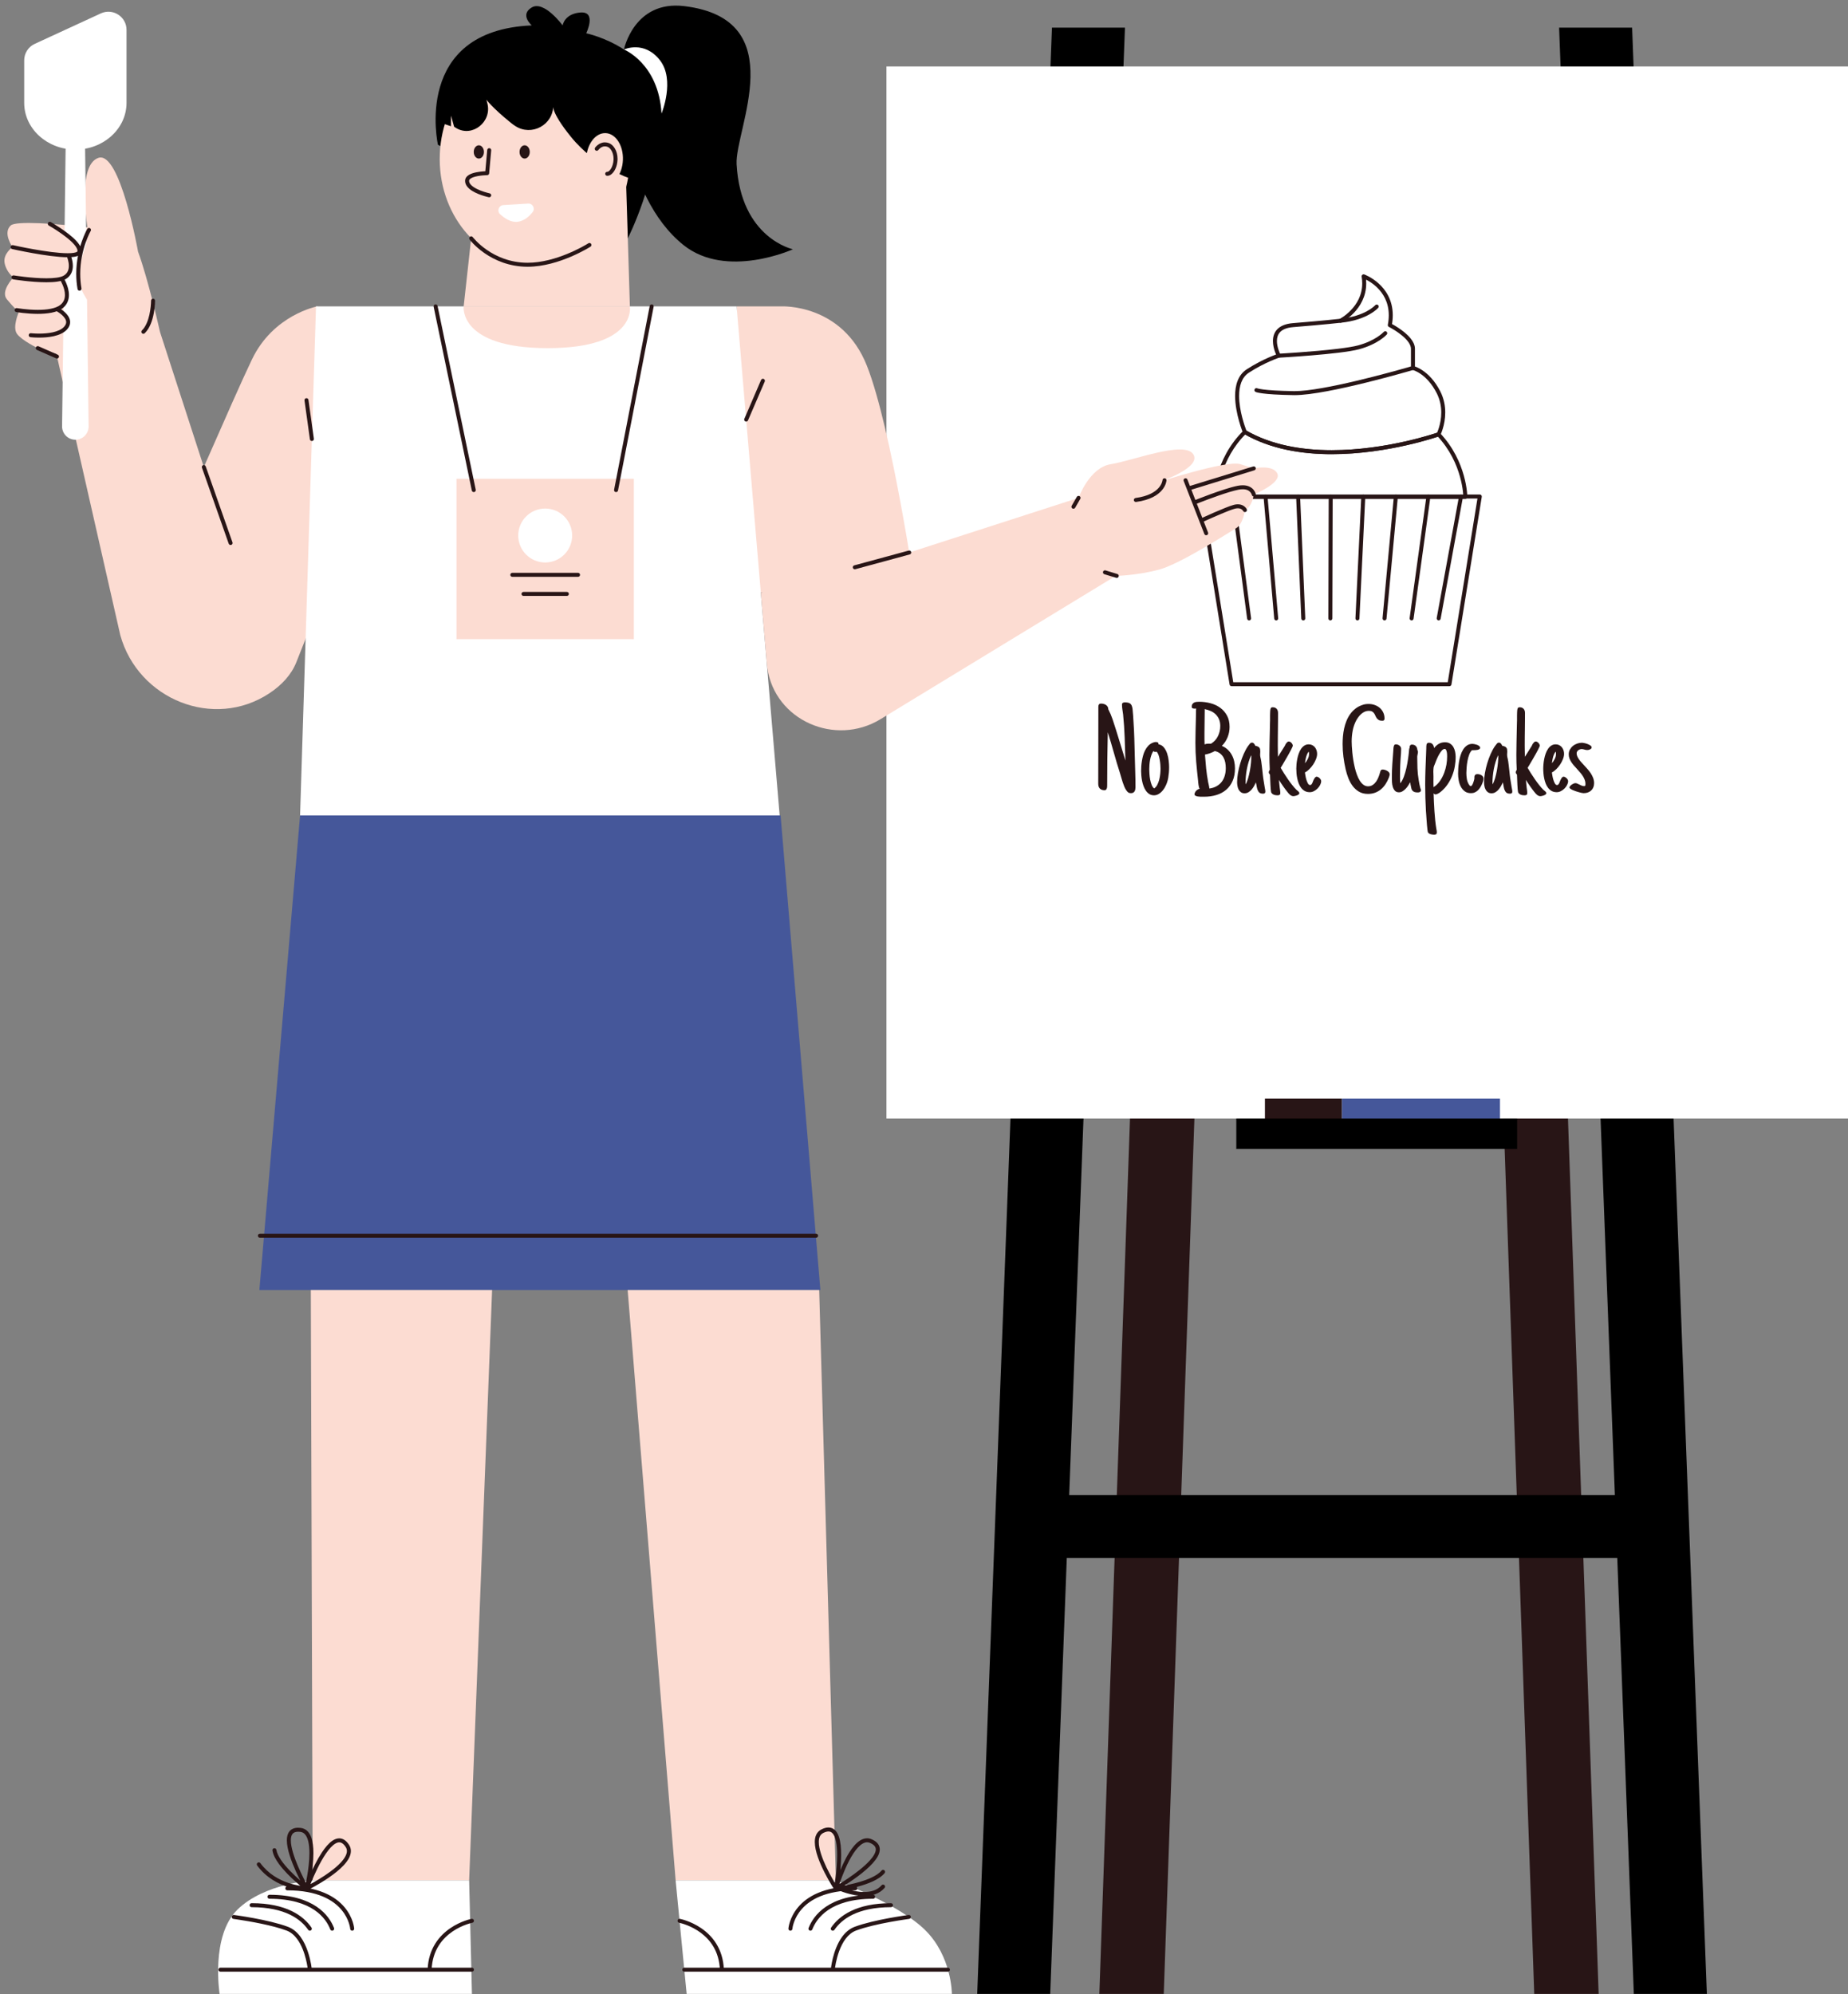 <?xml version="1.0" encoding="UTF-8" standalone="no"?><svg xmlns="http://www.w3.org/2000/svg" xmlns:xlink="http://www.w3.org/1999/xlink" fill="#000000" height="499.7" preserveAspectRatio="xMidYMid meet" version="1" viewBox="-1.1 -1.4 463.2 499.7" width="463.2" zoomAndPan="magnify"><rect x="-1.1" y="-1.4" width="463.2" height="499.7" fill="#808080" stroke="none"/><defs><clipPath id="a"><path d="M 274 26 L 308 26 L 308 498.27 L 274 498.27 Z M 274 26"/></clipPath><clipPath id="b"><path d="M 366 26 L 400 26 L 400 498.27 L 366 498.27 Z M 366 26"/></clipPath><clipPath id="c"><path d="M 243 5 L 281 5 L 281 498.27 L 243 498.27 Z M 243 5"/></clipPath><clipPath id="d"><path d="M 389 5 L 427 5 L 427 498.27 L 389 498.27 Z M 389 5"/></clipPath><clipPath id="e"><path d="M 221 15 L 462.109 15 L 462.109 279 L 221 279 Z M 221 15"/></clipPath><clipPath id="f"><path d="M 168 469 L 238 469 L 238 498.27 L 168 498.27 Z M 168 469"/></clipPath><clipPath id="g"><path d="M 53 469 L 118 469 L 118 498.27 L 53 498.27 Z M 53 469"/></clipPath></defs><g><g clip-path="url(#a)" id="change1_40"><path d="M 290.594 498.27 L 274.449 498.27 L 290.973 26.648 L 307.113 26.648 L 290.594 498.27" fill="#281516"/></g><g clip-path="url(#b)" id="change1_1"><path d="M 383.457 498.27 L 399.598 498.27 L 383.074 26.648 L 366.934 26.648 L 383.457 498.27" fill="#281516"/></g><g clip-path="url(#c)" id="change2_7"><path d="M 262.137 498.27 L 243.836 498.27 L 262.57 5.535 L 280.871 5.535 L 262.137 498.27" fill="#000000"/></g><g clip-path="url(#d)" id="change2_6"><path d="M 408.418 498.27 L 426.723 498.27 L 407.988 5.535 L 389.688 5.535 L 408.418 498.27" fill="#000000"/></g><g clip-path="url(#e)" id="change3_2"><path d="M 462.109 278.914 L 221.09 278.914 L 221.09 15.25 L 462.109 15.25 L 462.109 278.914" fill="#ffffff"/></g><g id="change1_2"><path d="M 362.211 170.059 L 362.211 169.559 L 308.012 169.559 L 300.57 123.527 L 369.223 123.527 L 361.715 169.977 L 362.211 170.059 L 362.211 169.559 L 362.211 170.059 L 362.703 170.137 L 370.305 123.105 C 370.328 122.961 370.285 122.812 370.191 122.703 C 370.098 122.59 369.957 122.527 369.812 122.527 L 299.984 122.527 C 299.836 122.527 299.699 122.59 299.602 122.703 C 299.508 122.812 299.469 122.961 299.488 123.105 L 307.094 170.137 C 307.133 170.379 307.34 170.559 307.586 170.559 L 362.211 170.559 C 362.453 170.559 362.664 170.379 362.703 170.137 L 362.211 170.059" fill="#281516"/></g><g id="change1_3"><path d="M 307.449 123.094 L 311.496 153.641 C 311.531 153.914 311.781 154.105 312.055 154.07 C 312.328 154.035 312.523 153.785 312.484 153.512 L 308.438 122.961 C 308.402 122.688 308.152 122.496 307.879 122.531 C 307.605 122.566 307.41 122.816 307.449 123.094" fill="#281516"/></g><g id="change1_4"><path d="M 315.609 123.066 L 318.281 153.617 C 318.305 153.895 318.547 154.098 318.82 154.074 C 319.098 154.047 319.301 153.805 319.277 153.531 L 316.605 122.98 C 316.582 122.707 316.34 122.504 316.066 122.527 C 315.789 122.551 315.586 122.793 315.609 123.066" fill="#281516"/></g><g id="change1_5"><path d="M 323.773 123.047 L 325.066 153.594 C 325.078 153.871 325.312 154.086 325.59 154.074 C 325.863 154.062 326.078 153.828 326.066 153.551 L 324.773 123.004 C 324.762 122.727 324.527 122.512 324.254 122.523 C 323.977 122.535 323.762 122.77 323.773 123.047" fill="#281516"/></g><g id="change1_6"><path d="M 331.941 123.02 L 331.855 153.57 C 331.852 153.848 332.074 154.07 332.352 154.07 C 332.629 154.07 332.852 153.848 332.855 153.574 L 332.938 123.023 C 332.941 122.746 332.719 122.523 332.441 122.523 C 332.164 122.52 331.941 122.742 331.941 123.02" fill="#281516"/></g><g id="change1_7"><path d="M 340.105 122.996 L 338.641 153.547 C 338.629 153.82 338.844 154.059 339.117 154.07 C 339.395 154.082 339.629 153.871 339.641 153.594 L 341.105 123.047 C 341.117 122.77 340.902 122.535 340.629 122.52 C 340.352 122.508 340.117 122.723 340.105 122.996" fill="#281516"/></g><g id="change1_8"><path d="M 348.273 122.973 L 345.434 153.523 C 345.406 153.797 345.609 154.039 345.883 154.066 C 346.156 154.094 346.402 153.891 346.43 153.613 L 349.27 123.066 C 349.293 122.789 349.09 122.547 348.816 122.52 C 348.539 122.496 348.297 122.699 348.273 122.973" fill="#281516"/></g><g id="change1_9"><path d="M 356.438 122.949 L 352.223 153.5 C 352.184 153.773 352.375 154.023 352.648 154.062 C 352.922 154.102 353.176 153.91 353.211 153.637 L 357.43 123.086 C 357.469 122.812 357.277 122.559 357.004 122.523 C 356.73 122.484 356.477 122.676 356.438 122.949" fill="#281516"/></g><g id="change1_10"><path d="M 364.609 122.926 L 359.012 153.477 C 358.965 153.746 359.145 154.008 359.414 154.059 C 359.688 154.105 359.945 153.926 359.996 153.656 L 365.594 123.105 C 365.641 122.836 365.461 122.574 365.191 122.523 C 364.918 122.477 364.66 122.656 364.609 122.926" fill="#281516"/></g><g id="change1_11"><path d="M 303.605 123.113 L 303.605 123.609 L 366.188 123.609 C 366.32 123.609 366.449 123.559 366.543 123.465 C 366.637 123.367 366.688 123.242 366.688 123.105 C 366.684 123.051 366.617 114.262 359.816 107.109 C 359.684 106.969 359.477 106.918 359.289 106.984 C 359.285 106.988 346.652 111.422 332.703 111.418 C 325.328 111.418 317.602 110.18 311.176 106.441 C 310.98 106.328 310.734 106.359 310.574 106.516 C 303.191 113.766 303.113 123.051 303.105 123.105 C 303.105 123.238 303.156 123.367 303.25 123.465 C 303.344 123.559 303.473 123.609 303.605 123.609 L 303.605 123.113 L 304.105 123.117 L 304.109 123.023 C 304.141 122.051 304.641 113.719 311.273 107.23 L 310.922 106.871 L 310.672 107.305 C 317.32 111.168 325.223 112.418 332.703 112.418 C 346.859 112.414 359.562 107.945 359.621 107.926 L 359.457 107.453 L 359.094 107.801 C 362.352 111.223 364.004 115.055 364.836 118.039 C 365.254 119.531 365.469 120.809 365.574 121.707 C 365.633 122.156 365.66 122.516 365.672 122.758 C 365.68 122.875 365.684 122.969 365.688 123.027 L 365.688 123.117 L 366.188 123.113 L 366.188 122.613 L 303.605 122.613 L 303.605 123.113 L 304.105 123.117 L 303.605 123.113" fill="#281516"/></g><g id="change1_12"><path d="M 359.461 96.906 L 359.906 96.68 C 357.145 91.258 353.258 90.336 353.164 90.324 L 353.055 90.812 L 353.555 90.812 C 353.555 90.812 353.555 89.043 353.555 86.016 C 353.555 85.094 353.125 84.25 352.543 83.504 C 351.664 82.379 350.406 81.43 349.363 80.738 C 348.32 80.051 347.488 79.637 347.477 79.629 L 347.254 80.078 L 347.742 80.172 C 347.918 79.258 347.996 78.398 347.996 77.594 C 348 73.785 346.203 71.199 344.43 69.617 C 342.652 68.023 340.898 67.391 340.859 67.379 C 340.695 67.316 340.508 67.348 340.371 67.465 C 340.234 67.574 340.168 67.754 340.199 67.93 C 340.297 68.52 340.34 69.086 340.34 69.625 C 340.34 72.625 338.938 74.836 337.508 76.328 C 336.797 77.074 336.078 77.629 335.543 77.996 C 335.273 78.18 335.055 78.316 334.898 78.406 L 334.727 78.508 L 334.672 78.535 L 334.898 78.98 L 334.84 78.484 C 334.836 78.484 333.816 78.602 331.824 78.801 C 329.828 78.992 326.863 79.27 322.988 79.578 C 321.09 79.73 319.809 80.305 319.012 81.152 C 318.215 82 317.961 83.07 317.961 84.059 C 317.969 86.09 318.977 87.934 318.988 87.973 L 319.43 87.734 L 319.281 87.258 C 319.254 87.27 315.621 88.418 311.398 91.148 C 310.277 91.871 309.539 92.902 309.094 94.062 C 308.645 95.223 308.48 96.516 308.48 97.816 C 308.488 102.316 310.441 107.027 310.449 107.059 C 310.496 107.172 310.582 107.262 310.691 107.316 L 310.699 107.32 L 310.922 106.871 L 310.672 107.305 C 317.324 111.168 325.223 112.418 332.703 112.418 C 339.781 112.418 346.496 111.297 351.445 110.18 C 353.922 109.617 355.961 109.059 357.379 108.637 C 358.09 108.426 358.648 108.25 359.027 108.125 C 359.219 108.062 359.363 108.016 359.465 107.98 L 359.578 107.941 L 359.609 107.93 L 359.617 107.93 C 359.742 107.887 359.844 107.797 359.906 107.68 C 359.922 107.641 361.148 105.23 361.148 101.977 C 361.152 100.352 360.84 98.512 359.906 96.68 L 359.016 97.133 C 359.863 98.805 360.148 100.477 360.148 101.977 C 360.152 103.477 359.863 104.801 359.574 105.742 C 359.434 106.215 359.289 106.59 359.184 106.848 C 359.129 106.977 359.086 107.074 359.059 107.137 L 359.023 107.211 L 359.012 107.227 L 359.461 107.453 L 359.301 106.98 L 359.297 106.98 L 359.301 106.98 L 359.254 106.996 C 358.496 107.258 346.219 111.422 332.703 111.418 C 325.332 111.418 317.602 110.18 311.176 106.441 L 311.137 106.422 L 310.914 106.867 L 311.375 106.68 C 311.375 106.68 311.348 106.609 311.297 106.477 C 310.934 105.551 309.477 101.508 309.48 97.816 C 309.48 96.602 309.641 95.426 310.027 94.422 C 310.414 93.418 311.02 92.586 311.941 91.988 C 313.996 90.66 315.914 89.711 317.312 89.102 C 318.012 88.793 318.586 88.57 318.977 88.426 C 319.176 88.352 319.328 88.297 319.43 88.262 C 319.531 88.227 319.582 88.211 319.582 88.211 C 319.723 88.168 319.84 88.062 319.895 87.926 C 319.949 87.785 319.941 87.629 319.871 87.5 L 319.836 87.43 C 319.664 87.094 318.953 85.543 318.961 84.059 C 318.965 83.227 319.168 82.453 319.742 81.836 C 320.316 81.223 321.32 80.715 323.066 80.574 C 330.832 79.953 334.949 79.48 334.953 79.477 L 335.125 79.426 C 335.156 79.41 336.684 78.633 338.23 77.023 C 339.773 75.418 341.344 72.949 341.34 69.625 C 341.34 69.031 341.293 68.41 341.184 67.766 L 340.691 67.848 L 340.52 68.316 L 340.582 68.34 C 340.918 68.473 342.547 69.172 344.066 70.645 C 345.586 72.121 346.992 74.328 346.996 77.594 C 346.996 78.332 346.926 79.129 346.762 79.98 C 346.719 80.203 346.828 80.422 347.027 80.523 C 347.027 80.523 347.109 80.566 347.266 80.648 C 347.801 80.938 349.168 81.715 350.375 82.727 C 350.977 83.23 351.539 83.789 351.934 84.359 C 352.332 84.93 352.559 85.496 352.555 86.016 C 352.555 89.043 352.555 90.812 352.555 90.812 C 352.555 91.047 352.719 91.246 352.945 91.301 L 352.949 91.301 C 353.078 91.336 356.488 92.188 359.016 97.133 L 359.461 96.906" fill="#281516"/></g><g id="change1_13"><path d="M 343.594 75.09 C 343.496 75.191 341.043 77.871 334.848 78.484 C 334.574 78.512 334.371 78.758 334.398 79.031 C 334.426 79.305 334.672 79.508 334.945 79.48 C 341.617 78.824 344.289 75.82 344.348 75.746 C 344.527 75.535 344.508 75.223 344.301 75.039 C 344.09 74.859 343.773 74.883 343.594 75.09" fill="#281516"/></g><g id="change1_14"><path d="M 319.457 88.234 C 319.461 88.234 323.301 88.023 327.727 87.656 C 329.938 87.473 332.301 87.25 334.402 86.992 C 336.508 86.734 338.352 86.449 339.566 86.121 C 344.344 84.828 346.445 82.488 346.488 82.438 C 346.672 82.23 346.656 81.914 346.449 81.73 C 346.242 81.547 345.926 81.566 345.742 81.773 L 345.727 81.789 C 345.535 81.992 343.57 84 339.305 85.156 C 338.188 85.457 336.363 85.746 334.281 86 C 331.156 86.383 327.434 86.691 324.492 86.906 C 323.023 87.012 321.754 87.094 320.848 87.152 C 319.941 87.207 319.406 87.234 319.402 87.234 C 319.129 87.25 318.918 87.488 318.934 87.762 C 318.945 88.039 319.184 88.25 319.457 88.234" fill="#281516"/></g><g id="change1_15"><path d="M 352.914 90.332 C 352.914 90.332 352.582 90.43 351.98 90.602 C 349.883 91.203 344.512 92.711 338.77 94.066 C 333.035 95.426 326.906 96.625 323.391 96.621 L 323.156 96.621 L 323.16 96.621 C 319.137 96.559 316.816 96.367 315.52 96.199 C 314.871 96.113 314.48 96.031 314.262 95.977 C 314.148 95.949 314.082 95.93 314.051 95.918 L 314.023 95.906 L 313.926 96.141 L 314.039 95.914 L 314.023 95.906 L 313.926 96.141 L 314.039 95.914 C 313.793 95.793 313.492 95.891 313.367 96.141 C 313.246 96.387 313.344 96.688 313.594 96.809 C 313.684 96.852 314.035 97.012 315.391 97.191 C 316.742 97.367 319.094 97.555 323.145 97.617 L 323.148 97.617 L 323.391 97.621 C 327.629 97.617 335.035 96.031 341.441 94.449 C 347.836 92.871 353.191 91.289 353.195 91.289 C 353.461 91.211 353.613 90.934 353.535 90.672 C 353.457 90.402 353.18 90.254 352.914 90.332" fill="#281516"/></g><g id="change1_16"><path d="M 283.508 195.898 C 283.508 196.082 283.488 196.266 283.453 196.445 C 283.418 196.621 283.355 196.781 283.27 196.918 C 283.18 197.059 283.066 197.168 282.922 197.25 C 282.781 197.332 282.598 197.371 282.371 197.371 C 282.094 197.371 281.871 197.312 281.703 197.195 C 281.531 197.078 281.379 196.91 281.234 196.695 C 281.039 196.422 280.863 196.102 280.711 195.738 C 280.559 195.371 280.422 195 280.297 194.617 C 280.176 194.23 280.059 193.848 279.949 193.465 C 279.844 193.078 279.738 192.727 279.637 192.398 C 279.086 190.676 278.57 188.965 278.094 187.254 C 277.617 185.543 277.109 183.828 276.566 182.109 C 276.516 184.328 276.477 186.543 276.449 188.742 C 276.426 190.945 276.41 193.156 276.41 195.375 C 276.41 195.488 276.406 195.617 276.398 195.762 C 276.387 195.902 276.363 196.039 276.32 196.164 C 276.277 196.297 276.215 196.406 276.129 196.496 C 276.039 196.59 275.922 196.637 275.77 196.637 C 275.246 196.637 274.848 196.492 274.578 196.211 C 274.305 195.93 274.172 195.527 274.172 195.008 C 274.172 192.129 274.176 189.281 274.188 186.453 C 274.195 183.629 274.199 180.789 274.199 177.934 L 274.199 175.75 C 274.199 175.516 274.242 175.32 274.332 175.16 C 274.418 175 274.609 174.922 274.906 174.922 C 275.113 174.922 275.32 174.949 275.535 175.008 C 275.754 175.062 275.945 175.148 276.113 175.262 C 276.281 175.371 276.422 175.52 276.527 175.699 C 276.637 175.879 276.691 176.09 276.691 176.336 C 277.117 177.156 277.48 178 277.77 178.867 C 278.062 179.738 278.348 180.613 278.621 181.492 C 279.023 182.773 279.414 184.055 279.805 185.332 C 280.195 186.613 280.59 187.902 280.988 189.203 C 280.926 187.27 280.863 185.336 280.797 183.406 C 280.73 181.477 280.598 179.551 280.406 177.625 C 280.355 177.203 280.297 176.797 280.227 176.398 C 280.16 175.996 280.129 175.59 280.129 175.168 C 280.129 174.953 280.199 174.809 280.344 174.73 C 280.488 174.652 280.652 174.613 280.836 174.613 C 281.152 174.613 281.422 174.641 281.648 174.691 C 281.871 174.742 282.062 174.828 282.219 174.953 C 282.371 175.074 282.488 175.242 282.57 175.453 C 282.652 175.66 282.719 175.926 282.77 176.242 C 282.828 176.797 282.879 177.352 282.914 177.91 C 282.949 178.469 282.984 179.016 283.016 179.559 C 283.109 180.934 283.176 182.293 283.215 183.645 C 283.254 184.996 283.289 186.359 283.324 187.73 C 283.355 189.09 283.391 190.449 283.438 191.805 C 283.484 193.16 283.508 194.527 283.508 195.898" fill="#281516"/></g><g id="change1_17"><path d="M 288.469 187.023 C 288.293 187.023 288.129 186.957 287.977 186.824 C 287.781 187.121 287.617 187.461 287.484 187.844 C 287.352 188.227 287.246 188.621 287.168 189.027 C 287.094 189.43 287.039 189.84 287.008 190.246 C 286.977 190.656 286.961 191.039 286.961 191.398 C 286.961 191.695 286.977 192.078 287.008 192.543 C 287.039 193.008 287.098 193.477 287.184 193.949 C 287.273 194.418 287.395 194.859 287.555 195.27 C 287.711 195.68 287.918 195.98 288.176 196.176 C 288.492 195.988 288.758 195.695 288.965 195.293 C 289.176 194.887 289.344 194.445 289.465 193.965 C 289.586 193.484 289.672 192.996 289.719 192.504 C 289.766 192.012 289.785 191.594 289.785 191.242 C 289.785 190.988 289.773 190.656 289.742 190.246 C 289.711 189.84 289.66 189.422 289.586 188.996 C 289.516 188.57 289.414 188.176 289.289 187.805 C 289.16 187.438 288.996 187.16 288.805 186.977 C 288.711 187.008 288.602 187.023 288.469 187.023 Z M 291.938 190.863 C 291.938 191.754 291.863 192.641 291.715 193.527 C 291.566 194.41 291.262 195.246 290.801 196.035 C 290.656 196.273 290.492 196.5 290.309 196.719 C 290.125 196.941 289.922 197.141 289.703 197.316 C 289.484 197.496 289.242 197.641 288.98 197.746 C 288.719 197.855 288.445 197.91 288.16 197.91 C 287.711 197.91 287.316 197.805 286.984 197.594 C 286.652 197.387 286.363 197.109 286.125 196.766 C 285.887 196.422 285.684 196.035 285.527 195.598 C 285.367 195.164 285.242 194.719 285.156 194.262 C 285.07 193.809 285.008 193.363 284.973 192.934 C 284.938 192.504 284.918 192.125 284.918 191.797 C 284.918 191.43 284.934 191.023 284.965 190.586 C 284.996 190.145 285.051 189.695 285.129 189.234 C 285.203 188.773 285.305 188.316 285.434 187.867 C 285.562 187.414 285.727 186.992 285.934 186.602 C 286.137 186.203 286.383 185.852 286.672 185.539 C 286.957 185.227 287.289 184.98 287.668 184.797 L 287.668 184.812 C 287.996 184.637 288.324 184.551 288.652 184.551 C 288.855 184.551 289.016 184.594 289.129 184.68 C 289.238 184.77 289.289 184.914 289.281 185.117 C 289.844 185.223 290.301 185.492 290.648 185.934 C 290.996 186.371 291.266 186.883 291.453 187.469 C 291.645 188.051 291.77 188.652 291.836 189.266 C 291.906 189.879 291.938 190.41 291.938 190.863" fill="#281516"/></g><g id="change1_18"><path d="M 306.141 191.105 C 306.141 190.617 306.098 190.141 306.012 189.68 C 305.922 189.219 305.773 188.797 305.559 188.41 C 305.344 188.027 305.062 187.699 304.715 187.422 C 304.363 187.145 303.93 186.941 303.406 186.809 C 302.629 187.246 301.801 187.543 300.922 187.699 C 301.004 188.855 301.102 190.008 301.219 191.16 C 301.336 192.312 301.504 193.461 301.719 194.609 C 301.77 194.875 301.828 195.137 301.895 195.398 C 301.961 195.66 302.004 195.93 302.027 196.203 C 302.711 196.113 303.312 195.922 303.828 195.629 C 304.348 195.336 304.777 194.969 305.121 194.523 C 305.461 194.078 305.719 193.562 305.887 192.98 C 306.059 192.398 306.141 191.773 306.141 191.105 Z M 304.758 180.543 C 304.758 179.93 304.66 179.383 304.469 178.906 C 304.273 178.43 304 178.016 303.652 177.66 C 303.305 177.309 302.891 177.023 302.41 176.805 C 301.93 176.582 301.402 176.418 300.828 176.305 L 300.859 176.441 L 300.859 176.551 C 300.859 177.523 300.848 178.484 300.828 179.43 C 300.809 180.375 300.797 181.328 300.797 182.293 L 300.797 183.891 C 300.797 184.094 300.805 184.301 300.812 184.512 C 300.824 184.723 300.828 184.934 300.828 185.148 C 301.094 185.035 301.363 184.977 301.633 184.973 C 301.906 184.969 302.18 184.965 302.457 184.965 C 303.223 184.484 303.801 183.852 304.184 183.066 C 304.566 182.285 304.758 181.441 304.758 180.543 Z M 308.445 191.137 C 308.445 192.336 308.254 193.379 307.867 194.27 C 307.484 195.16 306.949 195.902 306.266 196.496 C 305.578 197.09 304.762 197.535 303.816 197.824 C 302.867 198.117 301.832 198.262 300.703 198.262 L 300.184 198.262 C 300.082 198.262 299.93 198.262 299.723 198.254 C 299.516 198.25 299.309 198.23 299.102 198.195 C 298.891 198.156 298.707 198.098 298.547 198.016 C 298.391 197.934 298.309 197.824 298.309 197.68 C 298.309 197.516 298.348 197.355 298.426 197.195 C 298.5 197.035 298.602 196.895 298.723 196.766 C 298.848 196.637 298.984 196.531 299.141 196.445 C 299.293 196.355 299.445 196.297 299.602 196.266 C 299.516 196.164 299.457 196.027 299.414 195.852 C 299.375 195.68 299.34 195.492 299.309 195.301 C 299.277 195.105 299.254 194.91 299.238 194.723 C 299.223 194.535 299.211 194.371 299.199 194.238 C 299.016 192.652 298.859 191.07 298.723 189.496 C 298.59 187.918 298.527 186.328 298.527 184.719 C 298.527 183.695 298.539 182.684 298.57 181.68 C 298.602 180.676 298.629 179.66 298.648 178.637 C 298.668 178.219 298.676 177.805 298.672 177.395 C 298.664 176.984 298.68 176.57 298.711 176.152 L 298.512 176.18 L 298.277 176.18 C 298.125 176.18 297.977 176.152 297.824 176.098 C 297.68 176.039 297.605 175.906 297.605 175.691 C 297.605 175.426 297.66 175.211 297.773 175.047 C 297.887 174.883 298.027 174.758 298.203 174.668 C 298.379 174.582 298.574 174.523 298.793 174.5 C 299.016 174.477 299.23 174.461 299.445 174.461 C 300.43 174.461 301.383 174.586 302.301 174.828 C 303.223 175.074 304.035 175.453 304.742 175.969 C 305.449 176.477 306.02 177.133 306.449 177.926 C 306.879 178.719 307.094 179.66 307.094 180.758 C 307.094 181.66 306.93 182.52 306.602 183.336 C 306.273 184.156 305.793 184.883 305.156 185.52 C 305.73 185.762 306.227 186.082 306.641 186.477 C 307.055 186.871 307.395 187.312 307.66 187.805 C 307.93 188.297 308.125 188.828 308.254 189.395 C 308.383 189.965 308.445 190.543 308.445 191.137" fill="#281516"/></g><g id="change1_19"><path d="M 312.543 188.129 L 312.527 188.027 L 312.496 187.883 C 312.262 188.383 312.055 188.93 311.875 189.52 C 311.695 190.105 311.547 190.703 311.43 191.312 C 311.312 191.922 311.227 192.531 311.172 193.141 C 311.113 193.75 311.086 194.328 311.086 194.867 L 311.086 195.008 L 311.102 195.129 L 311.102 195.145 C 311.348 194.766 311.559 194.27 311.738 193.648 C 311.914 193.031 312.066 192.379 312.191 191.699 C 312.312 191.02 312.402 190.355 312.461 189.719 C 312.516 189.078 312.543 188.547 312.543 188.129 Z M 316.062 196.957 C 316.062 197.16 316.008 197.305 315.906 197.379 C 315.805 197.457 315.66 197.496 315.477 197.496 C 314.996 197.496 314.648 197.367 314.441 197.109 C 314.23 196.855 314.074 196.52 313.973 196.098 C 313.941 195.953 313.91 195.809 313.879 195.66 C 313.848 195.512 313.824 195.367 313.805 195.223 C 313.781 195.09 313.762 194.996 313.742 194.945 C 313.723 194.895 313.699 194.797 313.68 194.656 C 313.559 194.953 313.406 195.262 313.227 195.582 C 313.047 195.906 312.84 196.203 312.605 196.473 C 312.371 196.742 312.105 196.969 311.816 197.141 C 311.523 197.316 311.203 197.402 310.855 197.402 C 310.488 197.402 310.18 197.312 309.934 197.133 C 309.688 196.953 309.496 196.73 309.355 196.457 C 309.219 196.188 309.121 195.887 309.066 195.559 C 309.012 195.234 308.98 194.922 308.98 194.621 C 308.98 193.93 309.051 193.172 309.188 192.359 C 309.328 191.547 309.52 190.73 309.766 189.914 C 310.012 189.102 310.297 188.32 310.625 187.566 C 310.953 186.816 311.309 186.156 311.699 185.594 L 311.699 185.609 L 311.789 185.473 C 311.902 185.316 312.035 185.152 312.184 184.973 C 312.332 184.793 312.508 184.703 312.711 184.703 C 312.906 184.703 313.074 184.789 313.219 184.957 C 313.363 185.125 313.465 185.301 313.527 185.488 C 313.793 185.539 314.008 185.602 314.172 185.68 C 314.336 185.758 314.465 185.852 314.555 185.965 C 314.648 186.074 314.707 186.203 314.738 186.355 C 314.77 186.504 314.785 186.664 314.785 186.84 L 314.785 187.07 L 314.77 187.312 C 314.762 187.398 314.754 187.492 314.754 187.605 C 314.754 187.719 314.754 187.82 314.754 187.914 C 314.754 188.016 314.773 188.148 314.809 188.312 C 314.844 188.477 314.883 188.645 314.926 188.82 L 315.031 189.387 C 315.082 189.684 315.125 190.023 315.16 190.402 C 315.199 190.781 315.242 191.16 315.293 191.535 C 315.332 191.926 315.375 192.305 315.414 192.664 C 315.457 193.031 315.496 193.363 315.539 193.672 L 315.906 195.945 L 315.953 196.203 C 315.973 196.34 315.996 196.461 316.023 196.574 C 316.047 196.688 316.062 196.812 316.062 196.957" fill="#281516"/></g><g id="change1_20"><path d="M 324.582 197.387 C 324.582 197.5 324.523 197.602 324.398 197.695 C 324.277 197.785 324.137 197.863 323.977 197.926 C 323.82 197.988 323.656 198.035 323.492 198.07 C 323.328 198.105 323.203 198.125 323.109 198.125 C 322.934 198.125 322.777 198.09 322.633 198.023 C 322.488 197.957 322.355 197.871 322.234 197.773 C 322.109 197.668 321.996 197.555 321.887 197.434 C 321.781 197.312 321.68 197.188 321.59 197.066 C 321.23 196.625 320.863 196.133 320.484 195.59 C 320.105 195.047 319.766 194.531 319.469 194.039 L 319.484 194.195 L 319.5 194.348 C 319.52 194.562 319.539 194.773 319.555 194.984 C 319.57 195.195 319.594 195.406 319.625 195.621 C 319.633 195.742 319.648 195.867 319.66 195.984 C 319.68 196.102 319.695 196.227 319.715 196.359 C 319.738 196.523 319.758 196.688 319.777 196.852 C 319.797 197.016 319.809 197.184 319.809 197.359 C 319.809 197.57 319.746 197.719 319.625 197.793 C 319.5 197.871 319.336 197.91 319.133 197.91 C 318.988 197.91 318.836 197.898 318.672 197.879 C 318.508 197.859 318.352 197.816 318.195 197.758 C 318.043 197.695 317.902 197.613 317.781 197.512 C 317.656 197.406 317.566 197.273 317.504 197.109 C 317.473 196.988 317.445 196.758 317.41 196.422 C 317.383 196.082 317.355 195.707 317.336 195.293 C 317.316 194.879 317.297 194.461 317.281 194.039 C 317.266 193.621 317.254 193.273 317.242 192.996 L 317.234 192.844 L 317.227 192.719 C 317.145 192.648 317.074 192.562 317.012 192.457 C 316.949 192.355 316.922 192.258 316.922 192.164 C 316.922 192.035 316.945 191.914 316.996 191.812 C 317.051 191.711 317.105 191.613 317.168 191.523 C 317.105 190.262 317.074 189.008 317.074 187.762 C 317.074 186.727 317.086 185.699 317.113 184.68 C 317.137 183.66 317.16 182.641 317.184 181.617 L 317.227 179.559 C 317.238 179.457 317.242 179.324 317.242 179.16 C 317.242 178.996 317.242 178.824 317.242 178.637 C 317.242 178.414 317.242 178.176 317.242 177.934 C 317.242 177.688 317.246 177.453 317.258 177.242 C 317.27 177.027 317.281 176.832 317.289 176.656 C 317.301 176.484 317.32 176.355 317.352 176.273 L 317.352 176.289 C 317.391 176.137 317.449 176.023 317.52 175.953 C 317.594 175.879 317.715 175.844 317.891 175.844 C 318.32 175.844 318.652 175.973 318.887 176.227 C 319.121 176.484 319.238 176.828 319.238 177.258 C 319.238 177.941 319.238 178.625 319.23 179.309 C 319.227 179.988 319.219 180.672 319.211 181.355 C 319.199 182.043 319.191 182.727 319.188 183.406 C 319.18 184.086 319.18 184.77 319.18 185.457 C 319.18 185.703 319.18 185.949 319.188 186.199 C 319.191 186.453 319.195 186.703 319.195 186.961 C 319.203 187.164 319.211 187.375 319.211 187.59 C 319.211 187.805 319.211 188.031 319.211 188.266 L 320.867 185.625 L 320.867 185.641 L 321.008 185.363 L 321.059 185.258 L 321.09 185.172 L 321.199 184.996 C 321.254 184.914 321.352 184.789 321.496 184.629 L 321.68 184.488 C 321.754 184.449 321.844 184.426 321.957 184.426 C 322.07 184.426 322.184 184.461 322.305 184.527 C 322.422 184.594 322.527 184.68 322.617 184.781 C 322.711 184.883 322.785 184.996 322.848 185.117 C 322.91 185.242 322.941 185.355 322.941 185.457 C 322.941 185.539 322.895 185.68 322.801 185.879 C 322.711 186.078 322.59 186.32 322.441 186.609 C 322.293 186.895 322.125 187.203 321.941 187.535 C 321.758 187.867 321.566 188.203 321.367 188.543 C 321.164 188.879 320.977 189.207 320.789 189.527 C 320.605 189.844 320.441 190.125 320.301 190.371 L 319.902 191.016 C 320.137 191.426 320.406 191.879 320.723 192.375 C 321.031 192.871 321.363 193.367 321.711 193.871 C 322.059 194.371 322.414 194.855 322.781 195.316 C 323.141 195.777 323.496 196.18 323.848 196.527 L 324 196.652 C 324.121 196.742 324.25 196.852 324.383 196.98 C 324.516 197.109 324.582 197.242 324.582 197.387" fill="#281516"/></g><g id="change1_21"><path d="M 327.008 187.574 C 327.008 187.473 327.004 187.367 326.992 187.254 C 326.984 187.141 326.957 187.043 326.918 186.961 C 326.773 187.137 326.648 187.344 326.539 187.582 C 326.434 187.824 326.344 188.074 326.273 188.336 C 326.199 188.598 326.141 188.859 326.094 189.125 C 326.051 189.395 326.016 189.637 325.996 189.863 C 326.262 189.547 326.496 189.188 326.703 188.781 C 326.906 188.375 327.008 187.973 327.008 187.574 Z M 330.051 194.348 C 330.051 194.656 329.965 194.973 329.797 195.301 C 329.629 195.629 329.41 195.926 329.145 196.199 C 328.879 196.469 328.574 196.691 328.23 196.867 C 327.887 197.039 327.547 197.125 327.211 197.125 C 326.727 197.125 326.312 197.031 325.965 196.844 C 325.617 196.652 325.316 196.398 325.059 196.074 C 324.805 195.754 324.598 195.387 324.438 194.977 C 324.277 194.566 324.152 194.145 324.062 193.711 C 323.969 193.273 323.906 192.84 323.867 192.406 C 323.832 191.969 323.816 191.574 323.816 191.215 C 323.816 190.906 323.832 190.543 323.867 190.125 C 323.906 189.703 323.965 189.27 324.055 188.82 C 324.141 188.367 324.262 187.922 324.414 187.484 C 324.566 187.043 324.762 186.648 324.988 186.301 C 325.219 185.953 325.496 185.672 325.82 185.457 C 326.141 185.242 326.512 185.133 326.934 185.133 C 327.262 185.133 327.555 185.199 327.816 185.332 C 328.074 185.465 328.297 185.645 328.477 185.863 C 328.656 186.082 328.793 186.336 328.891 186.621 C 328.988 186.91 329.035 187.207 329.035 187.516 C 329.035 187.914 328.945 188.348 328.762 188.82 C 328.574 189.289 328.34 189.746 328.047 190.188 C 327.754 190.625 327.426 191.023 327.062 191.375 C 326.699 191.73 326.34 191.996 325.98 192.184 C 326 192.367 326.039 192.637 326.105 192.988 C 326.164 193.34 326.25 193.691 326.355 194.039 C 326.465 194.391 326.594 194.691 326.738 194.945 C 326.891 195.203 327.066 195.328 327.27 195.328 C 327.371 195.328 327.461 195.301 327.539 195.238 C 327.617 195.176 327.684 195.094 327.746 194.992 C 327.809 194.891 327.863 194.777 327.906 194.656 C 327.953 194.531 327.996 194.414 328.039 194.301 L 328.129 194.086 L 328.168 194.023 L 328.191 193.977 C 328.262 193.844 328.332 193.723 328.398 193.609 C 328.465 193.496 328.559 193.402 328.684 193.32 L 328.668 193.32 L 328.797 193.25 L 328.93 193.242 C 329.039 193.242 329.164 193.277 329.297 193.348 C 329.43 193.422 329.555 193.512 329.664 193.617 C 329.777 193.727 329.871 193.844 329.941 193.973 C 330.016 194.098 330.051 194.227 330.051 194.348" fill="#281516"/></g><g id="change1_22"><path d="M 347.219 192.613 C 347.219 192.766 347.195 192.914 347.148 193.066 C 347.102 193.215 347.055 193.359 347.004 193.504 C 346.777 194.086 346.5 194.625 346.172 195.121 C 345.844 195.617 345.469 196.047 345.035 196.406 C 344.605 196.762 344.121 197.047 343.578 197.25 C 343.035 197.453 342.438 197.555 341.781 197.555 C 340.91 197.555 340.164 197.371 339.539 197.004 C 338.914 196.637 338.383 196.156 337.941 195.57 C 337.504 194.98 337.141 194.32 336.859 193.594 C 336.578 192.867 336.355 192.141 336.191 191.414 C 335.945 190.359 335.758 189.305 335.625 188.242 C 335.488 187.184 335.426 186.121 335.426 185.059 C 335.426 184.434 335.453 183.785 335.508 183.121 C 335.566 182.457 335.664 181.801 335.809 181.148 C 335.949 180.496 336.145 179.867 336.391 179.262 C 336.637 178.652 336.945 178.09 337.312 177.57 C 337.68 177.055 338.117 176.598 338.625 176.195 C 339.133 175.797 339.723 175.484 340.398 175.262 C 340.645 175.168 340.902 175.105 341.168 175.066 C 341.434 175.031 341.699 175.016 341.965 175.016 C 342.496 175.016 343.004 175.102 343.484 175.277 C 343.969 175.449 344.391 175.695 344.754 176.012 C 345.117 176.328 345.402 176.715 345.613 177.164 C 345.824 177.613 345.93 178.117 345.93 178.668 C 345.93 178.852 345.887 178.992 345.805 179.082 C 345.723 179.176 345.578 179.223 345.375 179.223 C 344.996 179.223 344.699 179.16 344.492 179.035 C 344.281 178.914 344.109 178.762 343.977 178.578 C 343.844 178.395 343.734 178.191 343.648 177.98 C 343.562 177.762 343.453 177.562 343.332 177.379 C 343.211 177.195 343.047 177.039 342.84 176.918 C 342.637 176.797 342.355 176.734 341.996 176.734 C 341.637 176.734 341.301 176.805 340.988 176.941 C 340.68 177.078 340.391 177.262 340.133 177.488 C 339.871 177.711 339.633 177.965 339.426 178.246 C 339.215 178.527 339.027 178.812 338.863 179.098 C 338.434 179.898 338.133 180.75 337.957 181.656 C 337.785 182.562 337.695 183.469 337.695 184.383 C 337.695 184.688 337.711 185.086 337.734 185.57 C 337.762 186.059 337.801 186.594 337.859 187.176 C 337.914 187.762 337.992 188.375 338.098 189.027 C 338.199 189.676 338.324 190.312 338.473 190.938 C 338.621 191.562 338.801 192.16 339.012 192.734 C 339.219 193.309 339.461 193.809 339.73 194.238 C 340.004 194.668 340.309 195.012 340.652 195.27 C 340.996 195.523 341.383 195.652 341.812 195.652 C 342.254 195.652 342.641 195.535 342.98 195.305 C 343.316 195.078 343.605 194.785 343.848 194.434 C 344.086 194.078 344.285 193.695 344.445 193.281 C 344.605 192.867 344.73 192.48 344.82 192.121 C 344.852 192.02 344.879 191.926 344.906 191.844 L 345.016 191.629 L 345.191 191.492 C 345.262 191.461 345.363 191.445 345.496 191.445 C 345.641 191.445 345.812 191.473 346.012 191.531 C 346.211 191.586 346.402 191.664 346.578 191.77 C 346.758 191.867 346.91 191.992 347.031 192.137 C 347.156 192.277 347.219 192.438 347.219 192.613" fill="#281516"/></g><g id="change1_23"><path d="M 354.312 187.023 C 354.312 187.125 354.301 187.234 354.281 187.344 C 354.262 187.457 354.238 187.559 354.219 187.652 C 354.199 187.766 354.18 187.867 354.156 187.969 C 354.137 188.062 354.129 188.16 354.129 188.25 C 354.129 189.203 354.145 190.156 354.18 191.113 C 354.215 192.07 354.316 193.031 354.48 193.992 C 354.531 194.363 354.594 194.723 354.664 195.07 C 354.734 195.414 354.816 195.77 354.91 196.129 L 354.941 196.223 L 354.941 196.191 L 355.027 196.41 L 355.062 196.652 C 355.062 196.762 355.035 196.855 354.98 196.926 L 354.773 197.094 C 354.691 197.137 354.602 197.16 354.504 197.172 C 354.406 197.184 354.316 197.188 354.234 197.188 C 353.898 197.188 353.629 197.148 353.43 197.074 C 353.227 196.996 353.066 196.887 352.945 196.75 C 352.82 196.613 352.73 196.445 352.676 196.25 C 352.617 196.059 352.57 195.84 352.531 195.605 L 352.484 195.328 C 352.441 195.188 352.414 195.035 352.406 194.867 L 352.359 194.641 C 352.219 194.895 352.051 195.168 351.863 195.461 C 351.672 195.754 351.457 196.023 351.219 196.273 C 350.977 196.523 350.719 196.734 350.441 196.902 C 350.164 197.074 349.867 197.156 349.551 197.156 C 349.109 197.156 348.77 197.023 348.531 196.758 C 348.289 196.492 348.113 196.164 348 195.781 C 347.887 195.398 347.82 195 347.801 194.586 C 347.781 194.172 347.77 193.809 347.77 193.504 C 347.77 192.336 347.809 191.18 347.887 190.031 C 347.961 188.887 348.047 187.734 348.141 186.578 L 348.145 186.453 L 348.152 186.332 C 348.164 186.188 348.172 186.055 348.184 185.934 C 348.195 185.809 348.219 185.691 348.262 185.578 L 348.262 185.594 C 348.301 185.43 348.363 185.312 348.438 185.242 C 348.516 185.168 348.633 185.133 348.797 185.133 C 348.953 185.133 349.105 185.16 349.258 185.219 C 349.414 185.273 349.551 185.352 349.676 185.449 C 349.797 185.547 349.898 185.66 349.973 185.793 C 350.051 185.926 350.09 186.074 350.09 186.238 C 350.09 186.32 350.09 186.418 350.09 186.531 C 350.09 186.645 350.082 186.742 350.074 186.824 C 350.074 186.895 350.07 186.984 350.066 187.09 C 350.062 187.199 350.059 187.289 350.059 187.359 C 349.977 188.344 349.914 189.32 349.871 190.285 C 349.832 191.254 349.812 192.234 349.812 193.227 C 349.812 193.504 349.812 193.781 349.82 194.055 C 349.824 194.332 349.852 194.609 349.902 194.887 C 350.242 194.453 350.531 193.902 350.781 193.234 C 351.023 192.562 351.23 191.852 351.402 191.098 C 351.57 190.348 351.707 189.602 351.816 188.859 C 351.926 188.117 352.004 187.457 352.055 186.883 L 352.062 186.777 L 352.07 186.668 C 352.078 186.555 352.09 186.449 352.102 186.348 C 352.109 186.242 352.148 186.148 352.207 186.055 C 352.207 185.965 352.211 185.867 352.223 185.762 C 352.234 185.66 352.258 185.566 352.301 185.48 L 352.477 185.273 C 352.555 185.223 352.664 185.195 352.805 185.195 C 353.215 185.195 353.539 185.32 353.773 185.57 C 354.008 185.824 354.137 186.141 354.156 186.531 L 354.273 186.77 C 354.297 186.848 354.312 186.93 354.312 187.023" fill="#281516"/></g><g id="change1_24"><path d="M 358.199 193.164 C 358.199 193.656 358.195 194.105 358.188 194.516 C 358.184 194.926 358.191 195.375 358.211 195.867 L 358.488 195.668 L 358.656 195.559 C 359.16 195.16 359.598 194.672 359.973 194.094 C 360.344 193.516 360.656 192.898 360.898 192.242 C 361.145 191.59 361.324 190.914 361.445 190.223 C 361.562 189.535 361.621 188.875 361.621 188.25 C 361.621 188.129 361.617 187.957 361.613 187.738 C 361.609 187.516 361.586 187.301 361.543 187.086 C 361.504 186.867 361.441 186.684 361.359 186.523 C 361.277 186.363 361.16 186.285 361.008 186.285 C 360.762 186.285 360.512 186.434 360.254 186.73 C 359.996 187.027 359.762 187.383 359.539 187.789 C 359.32 188.199 359.121 188.613 358.949 189.027 C 358.777 189.441 358.648 189.766 358.566 190 L 358.551 190.031 L 358.551 190.047 C 358.488 190.191 358.426 190.344 358.359 190.508 C 358.293 190.672 358.246 190.828 358.227 190.969 C 358.207 191.113 358.191 191.273 358.184 191.453 C 358.172 191.633 358.164 191.82 358.164 192.012 C 358.164 192.113 358.168 192.215 358.176 192.312 C 358.18 192.41 358.184 192.5 358.184 192.582 C 358.184 192.695 358.184 192.801 358.188 192.895 C 358.195 192.992 358.199 193.082 358.199 193.164 Z M 359.039 207.199 C 359.039 207.426 358.98 207.578 358.855 207.66 C 358.734 207.742 358.57 207.781 358.367 207.781 C 358.117 207.781 357.848 207.742 357.551 207.668 C 357.254 207.59 357.02 207.449 356.844 207.246 C 356.797 207.176 356.746 206.965 356.699 206.617 C 356.652 206.27 356.609 205.859 356.57 205.395 C 356.527 204.93 356.492 204.449 356.461 203.953 C 356.43 203.453 356.398 203.02 356.371 202.641 L 356.309 201.824 C 356.188 199.637 356.121 197.445 356.121 195.254 C 356.121 193.973 356.148 192.719 356.191 191.484 C 356.238 190.25 356.285 188.996 356.34 187.73 L 356.398 186.117 C 356.398 185.953 356.402 185.789 356.406 185.633 C 356.414 185.477 356.43 185.316 356.461 185.164 C 356.512 185.031 356.578 184.926 356.652 184.852 C 356.73 184.773 356.855 184.734 357.031 184.734 C 357.469 184.734 357.793 184.867 357.996 185.125 C 358.203 185.387 358.32 185.707 358.352 186.086 C 358.68 185.637 359.07 185.277 359.523 185.012 C 359.98 184.742 360.508 184.613 361.098 184.613 C 361.602 184.613 362.023 184.723 362.363 184.949 C 362.711 185.176 362.984 185.465 363.188 185.816 C 363.391 186.172 363.539 186.566 363.625 187 C 363.711 187.434 363.758 187.863 363.758 188.281 C 363.758 189.09 363.684 189.898 363.539 190.699 C 363.398 191.504 363.176 192.281 362.871 193.035 C 362.57 193.785 362.191 194.496 361.73 195.168 C 361.27 195.84 360.727 196.438 360.102 196.957 C 360.02 197.031 359.922 197.105 359.809 197.188 C 359.695 197.27 359.578 197.348 359.457 197.418 C 359.332 197.492 359.207 197.551 359.078 197.602 C 358.949 197.652 358.836 197.68 358.734 197.68 C 358.621 197.68 358.523 197.652 358.441 197.602 L 358.227 197.418 C 358.246 198.125 358.277 198.855 358.312 199.613 C 358.348 200.371 358.391 201.133 358.441 201.895 C 358.492 202.656 358.559 203.41 358.633 204.16 C 358.711 204.906 358.805 205.629 358.918 206.324 C 358.949 206.457 358.977 206.598 359.004 206.746 C 359.027 206.895 359.039 207.047 359.039 207.199" fill="#281516"/></g><g id="change1_25"><path d="M 370.742 193.719 C 370.742 193.934 370.703 194.152 370.633 194.379 C 370.562 194.602 370.48 194.816 370.391 195.023 C 370.266 195.32 370.117 195.609 369.945 195.891 C 369.77 196.172 369.57 196.422 369.344 196.645 C 369.117 196.863 368.863 197.039 368.574 197.172 C 368.289 197.305 367.969 197.371 367.609 197.371 C 366.973 197.371 366.445 197.215 366.027 196.898 C 365.609 196.578 365.277 196.18 365.031 195.699 C 364.781 195.219 364.613 194.691 364.516 194.117 C 364.418 193.543 364.367 193 364.367 192.488 C 364.367 192.109 364.387 191.66 364.414 191.145 C 364.445 190.629 364.504 190.094 364.594 189.539 C 364.68 188.988 364.809 188.441 364.977 187.898 C 365.145 187.355 365.363 186.871 365.629 186.445 C 365.895 186.023 366.219 185.676 366.605 185.41 C 366.988 185.145 367.445 185.012 367.977 185.012 C 368.09 185.012 368.254 185.031 368.469 185.074 C 368.684 185.113 368.898 185.172 369.105 185.246 C 369.316 185.328 369.5 185.43 369.66 185.555 C 369.816 185.684 369.898 185.828 369.898 185.992 C 369.898 186.148 369.828 186.266 369.691 186.348 C 369.551 186.43 369.387 186.488 369.199 186.523 C 369.008 186.559 368.816 186.578 368.613 186.586 C 368.414 186.59 368.254 186.594 368.133 186.594 L 367.855 186.594 C 367.566 186.848 367.332 187.227 367.148 187.723 C 366.965 188.219 366.82 188.746 366.719 189.312 C 366.617 189.871 366.543 190.43 366.504 190.977 C 366.461 191.523 366.441 191.973 366.441 192.32 C 366.441 192.812 366.48 193.297 366.559 193.77 C 366.633 194.246 366.789 194.695 367.027 195.113 C 367.078 195.207 367.152 195.312 367.246 195.43 C 367.344 195.547 367.453 195.605 367.578 195.605 C 367.672 195.605 367.766 195.527 367.863 195.375 C 367.961 195.223 368.051 195.043 368.133 194.84 C 368.215 194.633 368.281 194.434 368.332 194.238 C 368.383 194.047 368.418 193.902 368.438 193.809 L 368.453 193.672 L 368.453 193.52 C 368.453 193.426 368.457 193.336 368.461 193.25 L 368.5 193.043 C 368.57 192.867 368.664 192.75 368.781 192.688 C 368.902 192.629 369.047 192.598 369.223 192.598 C 369.375 192.598 369.539 192.617 369.711 192.66 C 369.887 192.699 370.051 192.766 370.203 192.859 C 370.359 192.949 370.484 193.066 370.59 193.211 C 370.691 193.355 370.742 193.523 370.742 193.719" fill="#281516"/></g><g id="change1_26"><path d="M 374.445 188.129 L 374.43 188.027 L 374.398 187.883 C 374.16 188.383 373.953 188.93 373.777 189.52 C 373.598 190.105 373.449 190.703 373.328 191.312 C 373.211 191.922 373.125 192.531 373.07 193.141 C 373.012 193.75 372.984 194.328 372.984 194.867 L 372.984 195.008 L 373 195.129 L 373 195.145 C 373.246 194.766 373.457 194.27 373.637 193.648 C 373.816 193.031 373.969 192.379 374.09 191.699 C 374.211 191.02 374.301 190.355 374.359 189.719 C 374.414 189.078 374.445 188.547 374.445 188.129 Z M 377.961 196.957 C 377.961 197.16 377.906 197.305 377.805 197.379 C 377.703 197.457 377.562 197.496 377.375 197.496 C 376.895 197.496 376.551 197.367 376.34 197.109 C 376.129 196.855 375.973 196.52 375.871 196.098 C 375.84 195.953 375.809 195.809 375.777 195.66 C 375.746 195.512 375.723 195.367 375.703 195.223 C 375.684 195.09 375.66 194.996 375.641 194.945 C 375.617 194.895 375.598 194.797 375.578 194.656 C 375.457 194.953 375.305 195.262 375.125 195.582 C 374.945 195.906 374.738 196.203 374.504 196.473 C 374.27 196.742 374.004 196.969 373.715 197.141 C 373.422 197.316 373.102 197.402 372.754 197.402 C 372.387 197.402 372.078 197.312 371.832 197.133 C 371.586 196.953 371.395 196.73 371.258 196.457 C 371.117 196.188 371.02 195.887 370.965 195.559 C 370.906 195.234 370.883 194.922 370.883 194.621 C 370.883 193.93 370.949 193.172 371.09 192.359 C 371.227 191.547 371.418 190.73 371.664 189.914 C 371.906 189.102 372.195 188.32 372.523 187.566 C 372.852 186.816 373.211 186.156 373.598 185.594 L 373.598 185.609 L 373.691 185.473 C 373.805 185.316 373.934 185.152 374.082 184.973 C 374.23 184.793 374.406 184.703 374.613 184.703 C 374.805 184.703 374.977 184.789 375.117 184.957 C 375.262 185.125 375.363 185.301 375.426 185.488 C 375.691 185.539 375.906 185.602 376.07 185.68 C 376.234 185.758 376.363 185.852 376.453 185.965 C 376.547 186.074 376.609 186.203 376.641 186.355 C 376.668 186.504 376.684 186.664 376.684 186.84 L 376.684 187.07 L 376.668 187.312 C 376.66 187.398 376.652 187.492 376.652 187.605 C 376.652 187.719 376.652 187.82 376.652 187.914 C 376.652 188.016 376.672 188.148 376.707 188.312 C 376.742 188.477 376.781 188.645 376.824 188.82 L 376.93 189.387 C 376.98 189.684 377.027 190.023 377.062 190.402 C 377.098 190.781 377.141 191.16 377.191 191.535 C 377.234 191.926 377.273 192.305 377.312 192.664 C 377.355 193.031 377.398 193.363 377.438 193.672 L 377.805 195.945 L 377.852 196.203 C 377.871 196.34 377.895 196.461 377.922 196.574 C 377.945 196.688 377.961 196.812 377.961 196.957" fill="#281516"/></g><g id="change1_27"><path d="M 386.48 197.387 C 386.48 197.5 386.422 197.602 386.297 197.695 C 386.176 197.785 386.031 197.863 385.875 197.926 C 385.715 197.988 385.555 198.035 385.391 198.07 C 385.227 198.105 385.102 198.125 385.008 198.125 C 384.832 198.125 384.676 198.09 384.531 198.023 C 384.387 197.957 384.254 197.871 384.133 197.773 C 384.008 197.668 383.895 197.555 383.785 197.434 C 383.68 197.312 383.578 197.188 383.488 197.066 C 383.129 196.625 382.762 196.133 382.383 195.59 C 382.004 195.047 381.664 194.531 381.367 194.039 L 381.383 194.195 L 381.398 194.348 C 381.418 194.562 381.438 194.773 381.453 194.984 C 381.469 195.195 381.492 195.406 381.523 195.621 C 381.531 195.742 381.543 195.867 381.559 195.984 C 381.574 196.102 381.594 196.227 381.613 196.359 C 381.633 196.523 381.656 196.688 381.676 196.852 C 381.695 197.016 381.703 197.184 381.703 197.359 C 381.703 197.57 381.645 197.719 381.523 197.793 C 381.398 197.871 381.234 197.91 381.031 197.91 C 380.887 197.91 380.734 197.898 380.57 197.879 C 380.406 197.859 380.246 197.816 380.094 197.758 C 379.941 197.695 379.801 197.613 379.68 197.512 C 379.555 197.406 379.465 197.273 379.402 197.109 C 379.371 196.988 379.34 196.758 379.309 196.422 C 379.281 196.082 379.254 195.707 379.234 195.293 C 379.215 194.879 379.195 194.461 379.18 194.039 C 379.164 193.621 379.152 193.273 379.141 192.996 L 379.133 192.844 L 379.125 192.719 C 379.043 192.648 378.973 192.562 378.91 192.457 C 378.848 192.355 378.82 192.258 378.82 192.164 C 378.82 192.035 378.844 191.914 378.895 191.812 C 378.949 191.711 379.004 191.613 379.066 191.523 C 379.004 190.262 378.973 189.008 378.973 187.762 C 378.973 186.727 378.984 185.699 379.012 184.68 C 379.035 183.66 379.059 182.641 379.078 181.617 L 379.125 179.559 C 379.137 179.457 379.141 179.324 379.141 179.16 C 379.141 178.996 379.141 178.824 379.141 178.637 C 379.141 178.414 379.141 178.176 379.141 177.934 C 379.141 177.688 379.148 177.453 379.156 177.242 C 379.168 177.027 379.176 176.832 379.188 176.656 C 379.199 176.484 379.219 176.355 379.25 176.273 L 379.25 176.289 C 379.289 176.137 379.348 176.023 379.418 175.953 C 379.488 175.879 379.613 175.844 379.785 175.844 C 380.219 175.844 380.547 175.973 380.785 176.227 C 381.02 176.484 381.137 176.828 381.137 177.258 C 381.137 177.941 381.137 178.625 381.129 179.309 C 381.125 179.988 381.117 180.672 381.109 181.355 C 381.098 182.043 381.09 182.727 381.082 183.406 C 381.078 184.086 381.074 184.77 381.074 185.457 C 381.074 185.703 381.078 185.949 381.082 186.199 C 381.09 186.453 381.094 186.703 381.094 186.961 C 381.102 187.164 381.109 187.375 381.109 187.59 C 381.109 187.805 381.109 188.031 381.109 188.266 L 382.766 185.625 L 382.766 185.641 L 382.902 185.363 L 382.957 185.258 L 382.988 185.172 L 383.094 184.996 C 383.152 184.914 383.25 184.789 383.395 184.629 L 383.578 184.488 C 383.652 184.449 383.742 184.426 383.855 184.426 C 383.969 184.426 384.082 184.461 384.199 184.527 C 384.32 184.594 384.422 184.68 384.516 184.781 C 384.609 184.883 384.684 184.996 384.746 185.117 C 384.809 185.242 384.84 185.355 384.84 185.457 C 384.84 185.539 384.793 185.68 384.699 185.879 C 384.609 186.078 384.488 186.32 384.34 186.609 C 384.191 186.895 384.023 187.203 383.84 187.535 C 383.656 187.867 383.465 188.203 383.266 188.543 C 383.066 188.879 382.871 189.207 382.688 189.527 C 382.504 189.844 382.34 190.125 382.199 190.371 L 381.797 191.016 C 382.031 191.426 382.309 191.879 382.617 192.375 C 382.934 192.871 383.262 193.367 383.609 193.871 C 383.957 194.371 384.312 194.855 384.676 195.316 C 385.039 195.777 385.395 196.18 385.742 196.527 L 385.898 196.652 C 386.02 196.742 386.148 196.852 386.281 196.98 C 386.414 197.109 386.48 197.242 386.48 197.387" fill="#281516"/></g><g id="change1_28"><path d="M 388.906 187.574 C 388.906 187.473 388.902 187.367 388.895 187.254 C 388.883 187.141 388.859 187.043 388.816 186.961 C 388.672 187.137 388.547 187.344 388.441 187.582 C 388.332 187.824 388.242 188.074 388.172 188.336 C 388.102 188.598 388.039 188.859 387.992 189.125 C 387.949 189.395 387.914 189.637 387.895 189.863 C 388.16 189.547 388.398 189.188 388.602 188.781 C 388.805 188.375 388.906 187.973 388.906 187.574 Z M 391.949 194.348 C 391.949 194.656 391.863 194.973 391.695 195.301 C 391.527 195.629 391.309 195.926 391.043 196.199 C 390.777 196.469 390.473 196.691 390.129 196.867 C 389.785 197.039 389.445 197.125 389.109 197.125 C 388.625 197.125 388.211 197.031 387.863 196.844 C 387.516 196.652 387.215 196.398 386.957 196.074 C 386.703 195.754 386.496 195.387 386.336 194.977 C 386.176 194.566 386.051 194.145 385.961 193.711 C 385.867 193.273 385.805 192.84 385.77 192.406 C 385.73 191.969 385.715 191.574 385.715 191.215 C 385.715 190.906 385.73 190.543 385.77 190.125 C 385.805 189.703 385.863 189.27 385.953 188.82 C 386.039 188.367 386.16 187.922 386.312 187.484 C 386.465 187.043 386.66 186.648 386.891 186.301 C 387.117 185.953 387.395 185.672 387.719 185.457 C 388.039 185.242 388.41 185.133 388.832 185.133 C 389.16 185.133 389.453 185.199 389.715 185.332 C 389.977 185.465 390.195 185.645 390.375 185.863 C 390.555 186.082 390.691 186.336 390.789 186.621 C 390.887 186.91 390.934 187.207 390.934 187.516 C 390.934 187.914 390.844 188.348 390.656 188.82 C 390.473 189.289 390.238 189.746 389.945 190.188 C 389.652 190.625 389.324 191.023 388.961 191.375 C 388.598 191.73 388.238 191.996 387.879 192.184 C 387.898 192.367 387.941 192.637 388.004 192.988 C 388.062 193.34 388.148 193.691 388.254 194.039 C 388.363 194.391 388.492 194.691 388.641 194.945 C 388.789 195.203 388.965 195.328 389.172 195.328 C 389.273 195.328 389.363 195.301 389.438 195.238 C 389.516 195.176 389.586 195.094 389.645 194.992 C 389.707 194.891 389.762 194.777 389.809 194.656 C 389.852 194.531 389.895 194.414 389.938 194.301 L 390.027 194.086 L 390.066 194.023 L 390.09 193.977 C 390.16 193.844 390.23 193.723 390.297 193.609 C 390.363 193.496 390.457 193.402 390.582 193.32 L 390.566 193.32 L 390.695 193.25 L 390.828 193.242 C 390.941 193.242 391.062 193.277 391.195 193.348 C 391.328 193.422 391.449 193.512 391.566 193.617 C 391.676 193.727 391.77 193.844 391.84 193.973 C 391.91 194.098 391.949 194.227 391.949 194.348" fill="#281516"/></g><g id="change1_29"><path d="M 397.844 185.902 C 397.844 186.023 397.801 186.125 397.715 186.207 C 397.629 186.289 397.523 186.359 397.398 186.414 C 397.277 186.473 397.152 186.512 397.023 186.531 C 396.895 186.551 396.789 186.562 396.707 186.562 C 396.586 186.562 396.469 186.551 396.355 186.523 C 396.242 186.496 396.129 186.469 396.02 186.438 C 395.906 186.406 395.797 186.379 395.695 186.355 C 395.594 186.328 395.484 186.316 395.371 186.316 C 395.219 186.316 395.066 186.344 394.91 186.395 C 394.758 186.445 394.621 186.516 394.496 186.609 C 394.375 186.699 394.273 186.812 394.199 186.945 C 394.121 187.078 394.082 187.227 394.082 187.391 C 394.082 187.637 394.133 187.879 394.238 188.121 C 394.34 188.359 394.473 188.605 394.645 188.852 C 394.812 189.098 395.008 189.344 395.227 189.594 C 395.449 189.848 395.68 190.098 395.926 190.355 C 396.223 190.684 396.523 191.016 396.824 191.352 C 397.125 191.691 397.398 192.043 397.637 192.41 C 397.879 192.781 398.074 193.172 398.23 193.578 C 398.383 193.988 398.461 194.418 398.461 194.867 C 398.461 195.258 398.395 195.605 398.266 195.914 C 398.141 196.223 397.961 196.48 397.73 196.695 C 397.5 196.91 397.223 197.078 396.898 197.195 C 396.578 197.312 396.227 197.371 395.848 197.371 C 395.746 197.371 395.59 197.352 395.379 197.312 C 395.172 197.27 394.934 197.211 394.664 197.133 C 394.398 197.059 394.125 196.973 393.844 196.883 C 393.562 196.789 393.309 196.688 393.074 196.582 C 392.848 196.473 392.656 196.367 392.508 196.258 C 392.359 196.152 392.285 196.051 392.285 195.961 C 392.285 195.836 392.344 195.711 392.453 195.582 C 392.566 195.453 392.699 195.336 392.855 195.23 C 393.008 195.121 393.168 195.035 393.336 194.961 C 393.508 194.891 393.648 194.855 393.762 194.855 C 393.914 194.855 394.074 194.891 394.242 194.961 C 394.414 195.035 394.586 195.113 394.758 195.207 C 394.953 195.309 395.152 195.402 395.348 195.484 C 395.551 195.566 395.758 195.605 395.973 195.605 C 396.137 195.605 396.23 195.551 396.254 195.438 C 396.281 195.324 396.293 195.195 396.293 195.055 C 396.293 194.695 396.234 194.355 396.109 194.031 C 395.988 193.711 395.828 193.395 395.633 193.09 C 395.438 192.781 395.215 192.48 394.957 192.191 C 394.699 191.898 394.445 191.609 394.191 191.324 C 393.926 191.035 393.664 190.746 393.414 190.461 C 393.164 190.176 392.941 189.883 392.746 189.578 C 392.551 189.277 392.395 188.969 392.277 188.652 C 392.16 188.332 392.102 187.992 392.102 187.637 C 392.102 187.195 392.199 186.801 392.395 186.445 C 392.59 186.094 392.844 185.789 393.152 185.535 C 393.465 185.277 393.82 185.078 394.215 184.941 C 394.605 184.805 395.004 184.734 395.402 184.734 C 395.535 184.734 395.742 184.762 396.02 184.82 C 396.293 184.875 396.566 184.953 396.832 185.059 C 397.098 185.16 397.332 185.281 397.535 185.426 C 397.742 185.57 397.844 185.727 397.844 185.902" fill="#281516"/></g><g id="change4_1"><path d="M 78.406 75.383 C 78.406 75.383 67.422 77.438 62.039 88.703 C 56.652 99.965 44.879 127.91 43.844 128.84 L 84.152 147.156 L 103.289 109.594 L 78.406 75.383" fill="#fcdcd2"/></g><g id="change4_2"><path d="M 54.656 130.023 L 38.992 81.75 L 11.777 81.75 L 29.051 157.773 C 33.527 173.895 52.5 181.57 66.441 172.324 C 69.539 170.27 71.949 167.656 73.18 164.551 L 80.77 145.375 L 54.656 130.023" fill="#fcdcd2"/></g><g id="change2_1"><path d="M 108.672 34.887 C 108.672 34.887 102.195 6.238 132.184 4.969 C 132.184 4.969 129.086 2.297 132.184 0.465 C 135.281 -1.363 139.926 4.969 139.926 4.969 C 139.926 4.969 140.348 2.016 144.43 1.73 C 148.516 1.449 145.836 6.941 145.836 6.941 C 145.836 6.941 164.703 10.883 164.281 27.215 C 163.859 43.543 156.258 58.324 156.258 58.324 L 108.672 34.887" fill="#000000"/></g><g id="change4_3"><path d="M 194.691 75.379 C 194.691 75.379 209.988 74.555 216.191 90.266 C 222.391 105.973 228.383 147.082 228.383 147.082 L 184.551 147.082 L 183.527 75.379 L 194.691 75.379" fill="#fcdcd2"/></g><g id="change3_3"><path d="M 194.324 202.957 L 74.113 202.957 L 78.109 75.383 L 183.527 75.383 L 194.324 202.957" fill="#ffffff"/></g><g id="change5_1"><path d="M 194.555 202.957 L 74.113 202.957 L 63.914 321.871 L 204.527 321.871 L 194.555 202.957" fill="#45579a"/></g><g id="change4_4"><path d="M 122.246 321.871 L 116.492 469.828 L 77.273 469.828 L 76.805 321.871 L 122.246 321.871" fill="#fcdcd2"/></g><g id="change4_5"><path d="M 156.219 321.871 L 168.246 469.828 L 208.418 469.828 L 204.23 321.871 L 156.219 321.871" fill="#fcdcd2"/></g><g id="change4_6"><path d="M 115.117 75.383 L 156.781 75.383 L 155.836 44.602 L 118.516 44.602 L 115.117 75.383" fill="#fcdcd2"/></g><g id="change4_7"><path d="M 156.77 39.113 C 156.18 53.93 145.035 65.52 131.883 64.996 C 118.73 64.469 108.547 52.031 109.141 37.211 C 109.73 22.391 120.871 10.805 134.023 11.328 C 147.176 11.852 157.359 24.293 156.77 39.113" fill="#fcdcd2"/></g><g id="change4_8"><path d="M 38.992 81.75 C 29.781 94.32 8.363 85.844 8.363 85.844 C 8.363 85.844 4.379 83.934 3.16 82.27 C 1.941 80.605 3.605 76.832 3.605 76.832 C 3.605 76.832 2.273 75.613 0.609 73.582 C -1.055 71.555 2.273 68.113 2.273 68.113 C 2.273 68.113 0.496 66.848 0.055 64.52 C -0.391 62.191 2.051 60.523 2.051 60.523 C 2.051 60.523 -0.5 56.977 1.605 55.09 C 2.914 53.922 12.812 54.629 20.82 55.57 C 20.82 55.57 18.137 39.98 23.57 38.16 C 29.008 36.344 33.508 61.691 33.508 61.691 C 36.121 68.793 38.992 81.75 38.992 81.75" fill="#fcdcd2"/></g><g id="change3_4"><path d="M 20.098 25.383 L 15.477 25.383 L 14.461 105.43 C 14.438 107.281 15.934 108.797 17.789 108.797 C 19.641 108.797 21.137 107.281 21.113 105.43 L 20.098 25.383" fill="#ffffff"/></g><g id="change4_9"><path d="M 11.293 54.684 C 11.293 54.684 18.715 58.965 18.801 61.695 C 18.828 62.562 15.68 62.562 15.68 62.562 C 15.68 62.562 17.715 64.047 16.598 65.949 C 15.48 67.855 14.605 68.844 14.605 68.844 C 14.605 68.844 16.238 71.047 15.301 73.215 C 14.363 75.383 12.762 76.199 12.762 76.199 C 12.762 76.199 15.773 77.648 15.988 78.809 C 16.199 79.973 14.055 81.75 14.055 81.75 C 14.055 81.75 7.594 75.434 7.383 70.047 C 7.172 64.66 11.293 54.684 11.293 54.684" fill="#fcdcd2"/></g><g id="change4_10"><path d="M 23.434 77.227 C 23.434 77.227 18.164 71.582 18.512 67.406 C 18.859 63.23 22.43 54.684 22.43 54.684 L 23.434 77.227" fill="#fcdcd2"/></g><g id="change2_2"><path d="M 156.781 43.305 C 156.781 43.305 148.227 40.59 141.969 32.844 C 136.887 26.555 137.57 25.027 137.57 25.027 C 137.57 29.926 132.129 32.848 128.031 30.164 C 127.656 29.918 127.285 29.648 126.922 29.355 C 122.262 25.582 120.82 23.586 120.82 23.586 L 121.062 24.527 C 122.234 29.098 117.328 33.094 113.262 30.707 C 113.074 30.598 112.895 30.48 112.723 30.352 L 111.945 27.578 L 111.945 30.242 L 110.391 29.711 C 110.391 29.711 110.223 8.723 133.16 8.723 C 156.094 8.723 160.719 27.988 156.781 43.305" fill="#000000"/></g><g id="change4_11"><path d="M 155.031 38.699 C 154.887 42.32 152.711 45.172 150.176 45.07 C 147.641 44.969 145.699 41.953 145.844 38.332 C 145.988 34.715 148.16 31.859 150.699 31.961 C 153.234 32.062 155.176 35.078 155.031 38.699" fill="#fcdcd2"/></g><g id="change1_30"><path d="M 148.883 36.176 L 148.727 36.062 L 148.883 36.176 L 148.727 36.062 L 148.883 36.176 C 148.887 36.172 149.062 35.926 149.355 35.703 C 149.652 35.477 150.047 35.273 150.523 35.277 C 150.727 35.277 150.953 35.312 151.203 35.406 C 151.469 35.504 151.859 35.812 152.16 36.324 C 152.461 36.836 152.688 37.535 152.688 38.402 L 152.684 38.609 C 152.648 39.523 152.379 40.332 152.035 40.883 C 151.863 41.156 151.676 41.363 151.512 41.492 C 151.34 41.621 151.203 41.66 151.125 41.656 L 151.094 41.656 C 150.82 41.656 150.594 41.883 150.594 42.156 C 150.594 42.434 150.82 42.656 151.094 42.656 L 151.125 42.656 C 151.492 42.656 151.828 42.504 152.117 42.285 C 152.969 41.617 153.609 40.281 153.684 38.645 L 153.688 38.402 C 153.688 37.363 153.414 36.484 153.02 35.816 C 152.617 35.148 152.109 34.684 151.559 34.473 C 151.199 34.336 150.848 34.277 150.523 34.277 C 149.734 34.277 149.113 34.617 148.707 34.941 C 148.297 35.266 148.078 35.578 148.062 35.605 C 147.902 35.832 147.961 36.145 148.188 36.301 C 148.414 36.457 148.727 36.402 148.883 36.176" fill="#281516"/></g><g id="change1_31"><path d="M 129.125 36.676 C 129.125 37.594 129.699 38.34 130.402 38.34 C 131.109 38.34 131.684 37.594 131.684 36.676 C 131.684 35.758 131.109 35.012 130.402 35.012 C 129.699 35.012 129.125 35.758 129.125 36.676" fill="#281516"/></g><g id="change1_32"><path d="M 117.645 36.676 C 117.645 37.594 118.215 38.34 118.922 38.34 C 119.629 38.34 120.199 37.594 120.199 36.676 C 120.199 35.758 119.629 35.012 118.922 35.012 C 118.215 35.012 117.645 35.758 117.645 36.676" fill="#281516"/></g><g id="change1_33"><path d="M 121.625 47.051 C 121.625 47.051 121.547 47.031 121.402 46.996 C 120.891 46.875 119.59 46.523 118.453 45.961 C 117.887 45.68 117.363 45.344 117.008 44.988 C 116.648 44.629 116.477 44.281 116.477 43.922 C 116.477 43.797 116.508 43.707 116.59 43.594 C 116.73 43.398 117.07 43.184 117.52 43.02 C 118.195 42.773 119.078 42.637 119.781 42.57 C 120.137 42.535 120.445 42.52 120.664 42.508 C 120.883 42.5 121.004 42.5 121.008 42.5 C 121.262 42.5 121.48 42.301 121.504 42.047 L 122.02 36.277 C 122.043 36 121.84 35.758 121.566 35.734 C 121.289 35.711 121.051 35.91 121.023 36.188 L 120.508 41.957 L 121.004 42 L 121.004 41.5 C 120.984 41.5 119.711 41.504 118.395 41.758 C 117.734 41.883 117.066 42.07 116.512 42.383 C 116.234 42.543 115.984 42.738 115.789 42.992 C 115.598 43.246 115.473 43.574 115.477 43.922 C 115.477 44.734 115.938 45.395 116.512 45.895 C 117.387 46.652 118.598 47.16 119.605 47.512 C 120.609 47.855 121.406 48.023 121.418 48.027 C 121.688 48.086 121.953 47.91 122.012 47.641 C 122.066 47.371 121.895 47.105 121.625 47.051 Z M 8.164 86.301 L 12.984 88.41 C 13.238 88.523 13.531 88.406 13.645 88.156 C 13.754 87.902 13.641 87.605 13.387 87.496 L 8.566 85.383 C 8.312 85.273 8.016 85.387 7.906 85.641 C 7.797 85.895 7.91 86.188 8.164 86.301 Z M 12.938 76.5 L 12.961 76.512 C 13.098 76.582 13.77 76.953 14.379 77.488 C 14.684 77.758 14.969 78.062 15.172 78.383 C 15.375 78.703 15.488 79.02 15.488 79.332 C 15.484 79.676 15.363 80.043 14.961 80.492 C 14.352 81.164 13.316 81.613 12.156 81.871 C 10.996 82.129 9.738 82.203 8.719 82.203 C 8.113 82.203 7.598 82.176 7.23 82.152 C 7.047 82.141 6.902 82.129 6.805 82.117 C 6.703 82.109 6.656 82.105 6.656 82.105 C 6.383 82.074 6.133 82.27 6.102 82.543 C 6.07 82.816 6.27 83.066 6.543 83.098 C 6.555 83.098 7.457 83.203 8.719 83.203 C 9.785 83.203 11.105 83.129 12.371 82.848 C 13.637 82.562 14.859 82.074 15.699 81.164 C 16.234 80.586 16.488 79.945 16.484 79.332 C 16.484 78.742 16.262 78.211 15.961 77.762 C 15.051 76.426 13.418 75.633 13.391 75.605 C 13.145 75.48 12.844 75.582 12.719 75.828 C 12.594 76.074 12.691 76.375 12.938 76.5 Z M 2.973 76.797 C 2.988 76.801 5.547 77.254 8.375 77.254 C 9.523 77.254 10.715 77.176 11.812 76.961 C 12.91 76.742 13.914 76.387 14.68 75.77 C 15.797 74.871 16.184 73.645 16.176 72.512 C 16.176 71.379 15.824 70.301 15.48 69.5 C 15.137 68.699 14.793 68.172 14.781 68.152 C 14.633 67.922 14.324 67.855 14.09 68.008 C 13.859 68.156 13.793 68.465 13.945 68.699 L 13.953 68.715 C 14.082 68.906 15.191 70.773 15.18 72.512 C 15.172 73.445 14.902 74.297 14.047 74.992 C 13.484 75.453 12.621 75.781 11.617 75.98 C 10.617 76.18 9.477 76.254 8.375 76.254 C 7.012 76.254 5.699 76.141 4.734 76.031 C 4.25 75.977 3.852 75.922 3.574 75.879 C 3.297 75.84 3.148 75.812 3.145 75.812 C 2.875 75.762 2.613 75.945 2.566 76.219 C 2.52 76.488 2.699 76.75 2.973 76.797 Z M 2.191 68.609 C 2.207 68.609 6.668 69.34 10.527 69.34 C 11.496 69.34 12.426 69.297 13.25 69.176 C 14.074 69.055 14.789 68.871 15.355 68.547 C 16.047 68.148 16.512 67.602 16.789 67.012 C 17.066 66.426 17.16 65.801 17.16 65.219 C 17.156 63.688 16.527 62.387 16.516 62.352 C 16.398 62.102 16.102 61.992 15.852 62.113 C 15.602 62.23 15.496 62.527 15.613 62.777 L 15.633 62.82 C 15.734 63.047 16.164 64.125 16.16 65.219 C 16.16 65.695 16.082 66.168 15.887 66.586 C 15.688 67.004 15.375 67.375 14.852 67.684 C 14.48 67.902 13.859 68.082 13.105 68.188 C 12.352 68.297 11.461 68.34 10.527 68.34 C 8.656 68.34 6.609 68.16 5.031 67.98 C 4.242 67.891 3.57 67.801 3.098 67.734 C 2.625 67.664 2.355 67.621 2.352 67.621 C 2.082 67.578 1.824 67.762 1.777 68.035 C 1.734 68.309 1.918 68.562 2.191 68.609 Z M 20.773 55.973 C 20.75 56.016 18.016 60.715 18.012 67.227 C 18.012 68.441 18.105 69.715 18.336 71.035 C 18.383 71.309 18.641 71.492 18.914 71.445 C 19.184 71.398 19.367 71.141 19.32 70.867 C 19.102 69.605 19.012 68.387 19.012 67.227 C 19.012 64.109 19.672 61.414 20.332 59.496 C 20.66 58.539 20.992 57.777 21.234 57.262 C 21.359 57 21.461 56.801 21.531 56.668 L 21.613 56.52 L 21.637 56.473 C 21.777 56.234 21.695 55.93 21.457 55.789 C 21.219 55.652 20.91 55.734 20.773 55.973 Z M 11.133 55.117 C 11.137 55.117 11.246 55.18 11.445 55.301 C 12.148 55.715 13.918 56.797 15.488 58.031 C 16.277 58.648 17.012 59.305 17.535 59.922 C 18.062 60.531 18.34 61.102 18.328 61.438 L 18.312 61.59 L 18.312 61.586 L 18.223 61.691 C 18.102 61.785 17.809 61.898 17.402 61.961 C 16.992 62.031 16.469 62.062 15.875 62.062 C 13.535 62.066 10.09 61.559 7.246 61.051 C 5.828 60.801 4.555 60.547 3.637 60.355 C 2.719 60.164 2.164 60.039 2.16 60.039 C 1.891 59.977 1.625 60.145 1.562 60.414 C 1.504 60.684 1.672 60.953 1.941 61.012 C 1.945 61.016 4.207 61.523 7.074 62.035 C 9.941 62.547 13.406 63.062 15.875 63.062 C 16.719 63.062 17.445 63.008 18.031 62.848 C 18.32 62.77 18.582 62.664 18.809 62.504 C 19.031 62.344 19.223 62.102 19.289 61.805 L 19.289 61.801 C 19.316 61.684 19.328 61.562 19.328 61.438 C 19.309 60.555 18.754 59.77 18.031 58.973 C 16.93 57.793 15.34 56.625 14.016 55.738 C 12.691 54.852 11.637 54.254 11.629 54.246 C 11.387 54.113 11.082 54.195 10.945 54.438 C 10.809 54.676 10.895 54.98 11.133 55.117 Z M 64.039 308.77 L 203.453 308.77 C 203.73 308.77 203.953 308.547 203.953 308.27 C 203.953 307.992 203.73 307.77 203.453 307.77 L 64.039 307.77 C 63.762 307.77 63.539 307.992 63.539 308.27 C 63.539 308.547 63.762 308.77 64.039 308.77" fill="#281516"/></g><g id="change3_5"><path d="M 125.066 49.996 L 131.289 49.613 C 132.438 49.543 133.117 50.867 132.398 51.766 C 131.527 52.852 130.273 53.961 128.695 54.176 C 127.027 54.402 125.418 53.355 124.242 52.273 C 123.391 51.492 123.91 50.066 125.066 49.996" fill="#ffffff"/></g><g clip-path="url(#f)" id="change3_9"><path d="M 168.246 469.828 L 171.008 498.27 L 237.488 498.27 C 237.488 498.27 237.488 488.836 230.73 482.223 C 223.973 475.605 208.418 469.828 208.418 469.828 L 168.246 469.828" fill="#ffffff"/></g><g clip-path="url(#g)" id="change3_1"><path d="M 116.492 469.828 L 117.191 498.27 L 53.941 498.27 C 53.941 498.27 51.656 483.77 58.414 477.152 C 65.172 470.535 77.273 469.828 77.273 469.828 L 116.492 469.828" fill="#ffffff"/></g><g id="change4_12"><path d="M 226.801 137.059 L 269.238 123.367 L 278.527 142.938 L 219.578 178.84 C 208.254 185.738 193.145 179.145 191.238 166.023 C 191.18 165.629 191.133 165.234 191.102 164.832 L 189.602 147.156 L 226.801 137.059" fill="#fcdcd2"/></g><g id="change4_13"><path d="M 269.238 123.367 C 269.238 123.367 271.945 115.766 277.348 114.922 C 282.754 114.078 295.633 109.008 297.957 112.387 C 300.281 115.766 289.508 119.355 289.508 119.355 C 289.508 119.355 306.402 113.863 309.781 114.922 C 313.16 115.977 313.16 115.977 313.16 115.977 C 313.16 115.977 318.02 114.934 319.074 117.305 C 320.129 119.672 313.16 122.523 313.16 122.523 C 313.16 122.523 312.844 125.48 310.945 126.43 C 310.945 126.43 310.52 129.914 308.727 130.969 C 306.93 132.027 294.895 139.84 289.508 141.316 C 284.125 142.797 278.527 142.938 278.527 142.938 C 278.527 142.938 262.16 132.344 269.238 123.367" fill="#fcdcd2"/></g><g id="change3_6"><path d="M 30.613 24.375 C 30.613 30.84 24.871 36.082 17.789 36.082 C 10.707 36.082 4.965 30.84 4.965 24.375 L 4.965 13.723 C 4.965 11.949 5.996 10.336 7.605 9.594 L 24.164 1.961 C 27.176 0.57 30.613 2.77 30.613 6.086 L 30.613 24.375" fill="#ffffff"/></g><g id="change2_3"><path d="M 155.293 11.004 C 155.293 11.004 157.816 -1.387 170.406 0.133 C 197.648 3.422 183.051 31.133 183.527 39.742 C 184.555 58.324 197.648 61.07 197.648 61.07 C 197.648 61.07 180.988 68.648 170.195 59.992 C 154.68 47.539 153.059 18.793 155.293 11.004" fill="#000000"/></g><g id="change3_7"><path d="M 155.293 11.004 C 155.293 11.004 163.977 14.488 164.715 27.055 C 164.715 27.055 168.191 18.625 164.289 13.664 C 160.344 8.648 155.293 11.004 155.293 11.004" fill="#ffffff"/></g><g id="change1_34"><path d="M 67.188 462.336 C 67.371 463.453 67.996 464.586 68.809 465.703 C 71.242 469.035 75.457 472.203 75.473 472.223 L 75.773 471.824 L 75.773 471.324 L 75.699 471.32 C 75.309 471.312 73.414 471.223 71.129 470.445 C 68.84 469.672 66.168 468.227 64.168 465.512 C 64.004 465.289 63.691 465.242 63.469 465.406 C 63.246 465.57 63.199 465.883 63.363 466.105 C 65.664 469.223 68.773 470.777 71.285 471.551 C 73.801 472.32 75.742 472.32 75.773 472.32 C 75.988 472.32 76.18 472.184 76.246 471.98 C 76.316 471.777 76.246 471.555 76.074 471.426 C 76.074 471.422 75.965 471.34 75.762 471.18 C 75.055 470.621 73.262 469.16 71.594 467.43 C 70.762 466.566 69.957 465.633 69.34 464.723 C 68.719 463.812 68.289 462.922 68.176 462.18 C 68.129 461.906 67.875 461.719 67.602 461.766 C 67.328 461.809 67.145 462.066 67.188 462.34 Z M 85.965 461.191 L 85.543 461.465 C 85.762 461.797 85.848 462.121 85.852 462.473 C 85.859 463.285 85.289 464.312 84.332 465.34 C 82.906 466.883 80.699 468.406 78.859 469.527 C 77.941 470.09 77.109 470.551 76.512 470.875 C 76.215 471.035 75.973 471.16 75.809 471.246 C 75.641 471.328 75.551 471.375 75.551 471.375 L 75.773 471.824 L 76.242 471.992 C 76.242 471.992 76.309 471.809 76.434 471.484 C 76.871 470.348 78.023 467.484 79.465 464.934 C 80.184 463.656 80.98 462.461 81.77 461.609 C 82.164 461.184 82.559 460.844 82.926 460.621 C 83.297 460.398 83.633 460.293 83.93 460.293 C 84.184 460.297 84.426 460.363 84.695 460.539 C 84.961 460.719 85.254 461.012 85.543 461.465 L 85.965 461.191 L 86.383 460.918 C 86.035 460.387 85.664 459.984 85.25 459.707 C 84.836 459.43 84.383 459.293 83.93 459.293 C 83.32 459.297 82.742 459.531 82.203 459.898 C 81.266 460.539 80.402 461.59 79.594 462.805 C 77.18 466.445 75.312 471.637 75.305 471.652 C 75.234 471.844 75.289 472.059 75.441 472.195 C 75.594 472.332 75.812 472.359 75.996 472.27 C 76.008 472.266 78.664 470.953 81.344 469.109 C 82.688 468.188 84.031 467.133 85.066 466.02 C 86.09 464.902 86.84 463.727 86.852 462.473 C 86.852 461.938 86.699 461.402 86.383 460.918 Z M 74.242 457.176 L 74.18 457.672 C 74.605 457.727 74.93 457.887 75.211 458.148 C 75.637 458.539 75.961 459.195 76.164 460.047 C 76.371 460.891 76.457 461.914 76.457 462.992 C 76.457 464.988 76.164 467.176 75.871 468.855 C 75.727 469.695 75.578 470.41 75.469 470.91 C 75.359 471.414 75.289 471.699 75.289 471.703 L 75.773 471.824 L 76.207 471.574 C 76.207 471.574 76.141 471.457 76.02 471.238 C 75.594 470.473 74.531 468.488 73.578 466.25 C 72.621 464.02 71.789 461.504 71.797 459.797 C 71.793 459.07 71.945 458.52 72.215 458.184 C 72.48 457.852 72.875 457.641 73.629 457.633 C 73.797 457.633 73.98 457.645 74.176 457.672 L 74.242 457.176 L 74.305 456.68 C 74.07 456.648 73.844 456.637 73.629 456.637 C 72.676 456.629 71.898 456.957 71.43 457.566 C 70.957 458.168 70.797 458.945 70.797 459.797 C 70.805 462.078 71.953 465.094 73.078 467.605 C 74.211 470.105 75.336 472.062 75.34 472.07 C 75.441 472.25 75.641 472.348 75.844 472.316 C 76.043 472.289 76.211 472.141 76.258 471.941 C 76.262 471.922 77.453 467.172 77.457 462.992 C 77.453 461.484 77.305 460.051 76.852 458.895 C 76.625 458.32 76.316 457.809 75.895 457.418 C 75.473 457.023 74.93 456.758 74.305 456.68 Z M 107.082 492.223 C 107.293 487.25 109.816 484.359 112.328 482.633 C 113.582 481.777 114.832 481.227 115.762 480.895 C 116.227 480.73 116.613 480.617 116.883 480.547 C 117.016 480.512 117.117 480.488 117.188 480.473 L 117.285 480.449 C 117.559 480.398 117.734 480.137 117.684 479.863 C 117.633 479.594 117.371 479.418 117.098 479.469 C 117.059 479.477 114.453 479.973 111.766 481.809 C 109.074 483.633 106.293 486.863 106.082 492.18 C 106.07 492.457 106.285 492.691 106.562 492.699 C 106.836 492.711 107.07 492.5 107.082 492.223 Z M 57.422 479.484 C 57.426 479.484 57.953 479.555 58.828 479.688 C 61.449 480.086 67.176 481.062 70.738 482.406 C 71.836 482.816 72.723 483.613 73.441 484.605 C 74.52 486.094 75.188 488.016 75.57 489.559 C 75.762 490.328 75.887 491.008 75.961 491.488 C 76 491.73 76.023 491.922 76.039 492.051 C 76.055 492.184 76.062 492.25 76.062 492.25 C 76.086 492.523 76.332 492.727 76.605 492.699 C 76.883 492.676 77.082 492.43 77.059 492.156 C 77.055 492.133 76.855 489.992 76.031 487.594 C 75.617 486.391 75.051 485.125 74.254 484.02 C 73.457 482.918 72.422 481.973 71.094 481.469 C 68.609 480.535 65.238 479.801 62.473 479.285 C 59.707 478.777 57.559 478.496 57.551 478.496 C 57.277 478.461 57.027 478.652 56.992 478.926 C 56.957 479.199 57.148 479.449 57.422 479.484 Z M 54.137 492.703 L 117.191 492.703 C 117.469 492.703 117.691 492.477 117.691 492.203 C 117.691 491.926 117.469 491.703 117.191 491.703 L 54.137 491.703 C 53.863 491.703 53.637 491.926 53.637 492.203 C 53.637 492.477 53.863 492.703 54.137 492.703 Z M 61.965 476.543 C 70.48 476.566 74.328 479.594 76.148 482.223 C 76.305 482.449 76.613 482.508 76.844 482.352 C 77.07 482.191 77.129 481.883 76.973 481.656 C 74.98 478.742 70.711 475.543 61.965 475.543 C 61.688 475.543 61.465 475.766 61.465 476.043 C 61.465 476.32 61.688 476.543 61.965 476.543 Z M 66.441 474.434 C 71.852 474.441 75.383 475.68 77.699 477.242 C 80.016 478.809 81.141 480.711 81.691 482.121 C 81.793 482.379 82.082 482.504 82.34 482.406 C 82.598 482.305 82.723 482.016 82.625 481.758 C 82.016 480.203 80.77 478.109 78.262 476.418 C 75.754 474.723 72.004 473.438 66.441 473.434 C 66.164 473.434 65.941 473.656 65.941 473.934 C 65.941 474.211 66.164 474.434 66.441 474.434 Z M 70.914 472.32 C 78.59 472.34 82.473 474.809 84.496 477.211 C 85.508 478.414 86.055 479.617 86.348 480.516 C 86.496 480.965 86.578 481.34 86.625 481.594 C 86.648 481.723 86.66 481.82 86.668 481.887 L 86.676 481.957 L 86.68 481.973 C 86.695 482.25 86.938 482.457 87.211 482.438 C 87.488 482.422 87.695 482.18 87.676 481.906 C 87.672 481.844 87.48 479.215 85.262 476.566 C 83.047 473.918 78.797 471.324 70.918 471.324 C 70.641 471.32 70.418 471.547 70.418 471.82 C 70.414 472.098 70.641 472.32 70.914 472.324 Z M 219.867 471.055 C 218.781 472.312 217.18 472.738 215.488 472.738 C 213.996 472.738 212.473 472.398 211.332 472.051 C 210.762 471.879 210.285 471.707 209.953 471.578 C 209.789 471.516 209.66 471.461 209.57 471.422 L 209.441 471.367 L 209.238 471.824 L 209.301 472.316 C 209.312 472.316 211.449 472.047 213.918 471.387 C 215.156 471.055 216.477 470.625 217.664 470.078 C 218.852 469.527 219.914 468.863 220.629 468.004 C 220.805 467.793 220.773 467.477 220.562 467.301 C 220.352 467.125 220.035 467.152 219.859 467.367 C 219.305 468.039 218.359 468.656 217.246 469.168 C 215.574 469.941 213.547 470.488 211.945 470.832 C 211.145 471.004 210.449 471.129 209.953 471.211 C 209.707 471.25 209.512 471.277 209.379 471.297 C 209.242 471.316 209.176 471.324 209.176 471.328 C 208.953 471.355 208.773 471.527 208.742 471.75 C 208.711 471.969 208.824 472.184 209.031 472.277 C 209.062 472.289 212.211 473.734 215.488 473.738 C 217.332 473.742 219.273 473.266 220.621 471.707 C 220.805 471.5 220.781 471.184 220.57 471.004 C 220.363 470.82 220.047 470.844 219.867 471.055 Z M 208.418 471.824 L 208.836 471.547 C 208.836 471.547 208.766 471.438 208.637 471.234 C 208.184 470.516 207.047 468.652 206.027 466.512 C 205.008 464.379 204.121 461.945 204.129 460.215 C 204.129 459.652 204.219 459.172 204.398 458.797 C 204.582 458.422 204.844 458.145 205.254 457.938 C 205.781 457.676 206.215 457.57 206.551 457.57 C 206.953 457.574 207.238 457.703 207.512 457.961 C 207.922 458.348 208.254 459.105 208.453 460.086 C 208.656 461.062 208.738 462.246 208.734 463.477 C 208.734 465.434 208.535 467.504 208.332 469.078 C 208.23 469.867 208.129 470.531 208.055 471 C 207.977 471.465 207.93 471.73 207.926 471.73 L 208.418 471.824 L 208.836 471.547 L 208.418 471.824 L 208.91 471.914 C 208.914 471.898 209.734 467.52 209.734 463.477 C 209.734 461.777 209.598 460.141 209.156 458.859 C 208.938 458.219 208.641 457.66 208.207 457.242 C 207.781 456.824 207.199 456.566 206.551 456.57 C 206.012 456.57 205.434 456.73 204.805 457.043 C 204.207 457.34 203.766 457.809 203.5 458.363 C 203.23 458.918 203.129 459.547 203.129 460.215 C 203.137 462.547 204.367 465.465 205.578 467.859 C 206.789 470.25 207.996 472.086 208 472.098 C 208.113 472.266 208.316 472.352 208.52 472.312 C 208.719 472.273 208.871 472.113 208.91 471.914 Z M 208.418 471.824 L 208.898 471.965 C 208.898 471.965 208.953 471.781 209.055 471.457 C 209.422 470.32 210.398 467.457 211.73 464.91 C 212.395 463.637 213.152 462.441 213.938 461.598 C 214.332 461.172 214.73 460.836 215.117 460.613 C 215.508 460.391 215.875 460.281 216.234 460.277 C 216.477 460.281 216.715 460.328 216.973 460.438 C 217.539 460.68 217.902 460.957 218.117 461.223 C 218.332 461.492 218.414 461.754 218.418 462.07 C 218.434 462.777 217.863 463.805 216.906 464.852 C 215.48 466.434 213.289 468.082 211.461 469.32 C 210.547 469.938 209.723 470.457 209.129 470.82 C 208.828 471 208.59 471.145 208.426 471.242 C 208.262 471.336 208.172 471.387 208.172 471.387 L 208.418 471.824 L 208.898 471.965 L 208.418 471.824 L 208.664 472.258 C 208.676 472.25 211.312 470.754 213.969 468.766 C 215.297 467.77 216.629 466.652 217.648 465.523 C 218.66 464.391 219.402 463.25 219.418 462.07 C 219.422 461.551 219.25 461.031 218.898 460.598 C 218.547 460.16 218.039 459.809 217.367 459.52 C 216.992 459.355 216.609 459.277 216.234 459.281 C 215.582 459.277 214.965 459.512 214.402 459.879 C 213.422 460.523 212.562 461.582 211.785 462.805 C 209.477 466.461 207.949 471.66 207.941 471.68 C 207.883 471.875 207.949 472.086 208.109 472.215 C 208.27 472.34 208.488 472.359 208.664 472.258 Z M 169.137 480.449 L 169.234 480.473 C 169.754 480.586 172.219 481.219 174.566 482.969 C 176.91 484.73 179.145 487.559 179.34 492.223 C 179.352 492.5 179.586 492.711 179.859 492.699 C 180.137 492.691 180.352 492.457 180.34 492.18 C 180.129 486.863 177.348 483.633 174.66 481.809 C 171.969 479.973 169.363 479.477 169.324 479.469 C 169.055 479.418 168.789 479.594 168.738 479.863 C 168.688 480.137 168.863 480.398 169.137 480.449 Z M 208.133 492.25 L 208.141 492.16 C 208.188 491.719 208.457 489.637 209.262 487.488 C 209.66 486.418 210.195 485.328 210.887 484.422 C 211.582 483.516 212.426 482.793 213.453 482.406 C 215.824 481.512 219.168 480.773 221.902 480.27 C 223.27 480.016 224.488 479.82 225.363 479.688 C 226.238 479.555 226.77 479.484 226.77 479.484 C 227.043 479.449 227.238 479.199 227.199 478.926 C 227.164 478.652 226.914 478.461 226.641 478.496 C 226.637 478.496 224.484 478.777 221.723 479.285 C 218.957 479.801 215.586 480.535 213.102 481.469 C 211.77 481.973 210.734 482.918 209.941 484.02 C 207.566 487.332 207.148 492.117 207.137 492.156 C 207.109 492.43 207.312 492.676 207.586 492.699 C 207.859 492.727 208.105 492.523 208.133 492.25 Z M 170.418 492.703 L 236.496 492.703 C 236.77 492.703 236.996 492.477 236.996 492.203 C 236.996 491.926 236.77 491.703 236.496 491.703 L 170.418 491.703 C 170.141 491.703 169.918 491.926 169.918 492.203 C 169.918 492.477 170.141 492.703 170.418 492.703 Z M 208.047 482.223 C 209.863 479.594 213.711 476.566 222.227 476.543 C 222.504 476.543 222.727 476.32 222.727 476.043 C 222.727 475.77 222.504 475.543 222.227 475.547 C 213.48 475.543 209.211 478.742 207.223 481.656 C 207.062 481.883 207.121 482.191 207.352 482.352 C 207.578 482.508 207.891 482.449 208.047 482.223 Z M 202.5 482.121 C 203.055 480.711 204.176 478.809 206.492 477.242 C 208.809 475.68 212.34 474.441 217.754 474.434 C 218.027 474.434 218.254 474.207 218.254 473.934 C 218.25 473.656 218.027 473.434 217.754 473.434 C 212.188 473.438 208.441 474.723 205.934 476.418 C 203.422 478.109 202.176 480.203 201.57 481.758 C 201.469 482.016 201.598 482.305 201.852 482.406 C 202.109 482.504 202.398 482.379 202.5 482.121 Z M 197.516 481.973 L 197.516 481.957 C 197.535 481.723 197.816 479.312 199.891 476.984 C 201.965 474.656 205.844 472.34 213.277 472.32 C 213.555 472.32 213.777 472.098 213.777 471.82 C 213.777 471.547 213.551 471.32 213.277 471.324 C 205.395 471.324 201.145 473.918 198.93 476.566 C 196.711 479.215 196.523 481.844 196.516 481.906 C 196.496 482.18 196.703 482.422 196.98 482.438 C 197.258 482.457 197.496 482.25 197.516 481.977 Z M 268.805 123.117 L 267.52 125.344 C 267.383 125.582 267.465 125.891 267.703 126.027 C 267.941 126.164 268.246 126.082 268.387 125.844 L 269.672 123.617 C 269.809 123.379 269.727 123.07 269.484 122.934 C 269.246 122.797 268.941 122.879 268.805 123.117 Z M 275.707 142.5 L 278.672 143.402 C 278.938 143.484 279.215 143.336 279.297 143.07 C 279.379 142.809 279.23 142.527 278.965 142.449 L 276 141.543 C 275.734 141.465 275.457 141.613 275.375 141.875 C 275.297 142.141 275.445 142.418 275.707 142.5 Z M 313.012 115.5 L 296.707 120.523 C 296.441 120.605 296.293 120.887 296.375 121.148 C 296.457 121.41 296.738 121.559 297 121.48 L 313.309 116.453 C 313.57 116.371 313.719 116.094 313.637 115.828 C 313.559 115.566 313.277 115.418 313.012 115.5 Z M 313.652 122.426 C 313.641 122.375 313.531 121.84 313.055 121.289 C 312.586 120.734 311.715 120.203 310.383 120.211 C 309.996 120.211 309.57 120.25 309.105 120.344 C 307.301 120.699 304.559 121.633 302.238 122.477 C 299.926 123.32 298.051 124.078 298.047 124.082 C 297.789 124.184 297.664 124.477 297.77 124.73 C 297.875 124.988 298.164 125.109 298.422 125.008 C 298.422 125.008 298.887 124.82 299.641 124.527 C 301.891 123.648 306.77 121.82 309.297 121.324 C 309.711 121.242 310.066 121.211 310.383 121.211 C 311.465 121.215 311.984 121.59 312.301 121.941 C 312.453 122.121 312.551 122.301 312.605 122.434 L 312.66 122.586 L 312.672 122.621 L 312.68 122.617 L 312.672 122.621 L 312.68 122.617 L 312.672 122.621 C 312.723 122.891 312.988 123.066 313.258 123.012 C 313.527 122.961 313.703 122.695 313.652 122.426 Z M 311.395 126.219 C 311.375 126.176 311.23 125.879 310.879 125.574 C 310.531 125.27 309.953 124.973 309.168 124.977 C 308.867 124.977 308.535 125.016 308.176 125.109 C 307.098 125.391 305.035 126.254 303.191 127.051 C 301.355 127.852 299.773 128.582 299.773 128.586 C 299.523 128.699 299.414 128.996 299.531 129.246 C 299.645 129.496 299.941 129.605 300.195 129.492 C 300.195 129.492 300.586 129.309 301.207 129.027 C 302.141 128.605 303.586 127.961 304.984 127.371 C 306.375 126.785 307.738 126.254 308.43 126.078 C 308.715 126.004 308.957 125.977 309.168 125.977 C 309.711 125.977 310.023 126.16 310.227 126.332 C 310.328 126.418 310.398 126.508 310.441 126.566 L 310.488 126.637 L 310.492 126.648 L 310.652 126.566 L 310.488 126.641 L 310.492 126.648 L 310.652 126.566 L 310.488 126.641 C 310.605 126.891 310.906 127 311.156 126.883 C 311.406 126.766 311.512 126.469 311.398 126.219 Z M 295.59 119.133 L 300.766 132.418 C 300.863 132.676 301.152 132.805 301.41 132.703 C 301.668 132.602 301.797 132.312 301.695 132.055 L 296.523 118.77 C 296.422 118.512 296.133 118.387 295.875 118.484 C 295.617 118.586 295.488 118.875 295.59 119.133 Z M 290.281 118.926 L 290.363 118.93 L 290.281 118.922 L 290.281 118.926 L 290.363 118.93 L 290.281 118.922 C 290.277 118.969 290.195 119.859 289.336 120.844 C 288.477 121.828 286.816 122.949 283.527 123.398 C 283.254 123.438 283.062 123.691 283.102 123.965 C 283.137 124.238 283.391 124.43 283.664 124.391 C 287.238 123.906 289.176 122.613 290.188 121.387 C 291.203 120.16 291.277 119.047 291.281 118.977 C 291.297 118.703 291.086 118.469 290.809 118.453 C 290.535 118.438 290.297 118.648 290.281 118.926 Z M 36.762 73.953 C 36.762 73.953 36.762 74.027 36.758 74.176 C 36.742 74.691 36.668 76.035 36.344 77.484 C 36.02 78.934 35.434 80.477 34.484 81.391 C 34.289 81.586 34.285 81.902 34.477 82.098 C 34.672 82.297 34.988 82.301 35.184 82.105 C 36.527 80.781 37.133 78.75 37.453 77.051 C 37.762 75.352 37.762 73.973 37.762 73.953 C 37.762 73.676 37.539 73.453 37.262 73.453 C 36.988 73.453 36.762 73.676 36.762 73.953 Z M 226.672 136.574 L 213.02 140.281 C 212.754 140.352 212.598 140.629 212.668 140.895 C 212.738 141.16 213.016 141.316 213.281 141.246 L 226.934 137.539 C 227.199 137.469 227.355 137.191 227.285 136.926 C 227.211 136.66 226.938 136.504 226.672 136.574 Z M 49.52 115.809 L 56.227 134.848 C 56.316 135.109 56.602 135.242 56.863 135.152 C 57.121 135.062 57.262 134.773 57.168 134.516 L 50.461 115.477 C 50.367 115.215 50.082 115.078 49.824 115.168 C 49.562 115.262 49.426 115.547 49.52 115.809 Z M 189.664 93.816 L 185.469 103.555 C 185.359 103.809 185.477 104.102 185.73 104.211 C 185.984 104.32 186.277 104.203 186.387 103.949 L 190.582 94.215 C 190.691 93.961 190.574 93.664 190.32 93.555 C 190.066 93.445 189.773 93.562 189.664 93.816 Z M 75.223 98.953 L 76.578 108.688 C 76.617 108.961 76.867 109.152 77.141 109.113 C 77.414 109.078 77.605 108.824 77.57 108.551 L 76.215 98.812 C 76.176 98.539 75.922 98.352 75.648 98.387 C 75.375 98.426 75.184 98.68 75.223 98.953 Z M 146.375 59.57 L 146.293 59.621 C 145.449 60.152 138.207 64.457 131.16 64.445 C 126.691 64.445 123.254 62.836 120.922 61.223 C 119.758 60.418 118.871 59.609 118.281 59.008 C 117.984 58.707 117.762 58.457 117.613 58.281 L 117.449 58.086 L 117.41 58.035 L 117.402 58.023 C 117.234 57.801 116.922 57.758 116.703 57.922 C 116.48 58.09 116.438 58.402 116.602 58.621 C 116.625 58.652 117.898 60.348 120.355 62.047 C 122.805 63.742 126.445 65.445 131.16 65.445 C 135.129 65.445 139.051 64.184 141.992 62.93 C 144.938 61.676 146.898 60.422 146.914 60.414 C 147.145 60.266 147.215 59.953 147.066 59.723 C 146.918 59.488 146.605 59.422 146.375 59.57" fill="#281516"/></g><g id="change4_14"><path d="M 115.117 75.383 C 115.117 75.383 113.789 85.844 136.188 85.844 C 158.582 85.844 156.781 75.383 156.781 75.383 L 115.117 75.383" fill="#fcdcd2"/></g><g id="change1_35"><path d="M 335.277 281.027 L 315.953 281.027 L 315.953 273.934 L 335.277 273.934 L 335.277 281.027" fill="#281516"/></g><g id="change5_2"><path d="M 374.871 281.027 L 335.277 281.027 L 335.277 273.934 L 374.871 273.934 L 374.871 281.027" fill="#45579a"/></g><g id="change2_4"><path d="M 379.168 286.535 L 308.777 286.535 L 308.777 278.914 L 379.168 278.914 L 379.168 286.535" fill="#000000"/></g><g id="change2_5"><path d="M 415.934 389.023 L 253.75 389.023 L 253.75 373.258 L 415.934 373.258 L 415.934 389.023" fill="#000000"/></g><g id="change4_15"><path d="M 157.777 158.773 L 113.32 158.773 L 113.32 118.582 L 157.777 118.582 L 157.777 158.773" fill="#fcdcd2"/></g><g id="change4_16"><path d="M 119.305 121.82 C 119.305 122.73 118.566 123.469 117.652 123.469 C 116.742 123.469 116.004 122.73 116.004 121.82 C 116.004 120.906 116.742 120.168 117.652 120.168 C 118.566 120.168 119.305 120.906 119.305 121.82" fill="#fcdcd2"/></g><g id="change4_17"><path d="M 154.965 121.82 C 154.965 122.73 154.227 123.469 153.312 123.469 C 152.402 123.469 151.66 122.73 151.66 121.82 C 151.66 120.906 152.402 120.168 153.312 120.168 C 154.227 120.168 154.965 120.906 154.965 121.82" fill="#fcdcd2"/></g><g id="change1_36"><path d="M 153.805 121.52 L 162.734 75.469 C 162.785 75.195 162.609 74.934 162.336 74.883 C 162.066 74.828 161.805 75.008 161.75 75.277 L 152.824 121.328 C 152.77 121.602 152.945 121.863 153.219 121.914 C 153.488 121.969 153.754 121.789 153.805 121.52" fill="#281516"/></g><g id="change1_37"><path d="M 107.594 75.473 L 117.164 121.527 C 117.219 121.797 117.484 121.969 117.754 121.914 C 118.023 121.859 118.199 121.594 118.141 121.32 L 108.574 75.27 C 108.516 75 108.254 74.828 107.98 74.883 C 107.711 74.938 107.535 75.203 107.594 75.473" fill="#281516"/></g><g id="change3_8"><path d="M 142.309 132.801 C 142.309 136.531 139.281 139.559 135.551 139.559 C 131.816 139.559 128.793 136.531 128.793 132.801 C 128.793 129.066 131.816 126.043 135.551 126.043 C 139.281 126.043 142.309 129.066 142.309 132.801" fill="#ffffff"/></g><g id="change1_38"><path d="M 127.312 143.156 L 143.785 143.156 C 144.062 143.156 144.285 142.93 144.285 142.656 C 144.285 142.379 144.062 142.156 143.785 142.156 L 127.312 142.156 C 127.035 142.156 126.812 142.379 126.812 142.656 C 126.812 142.93 127.035 143.156 127.312 143.156" fill="#281516"/></g><g id="change1_39"><path d="M 130.113 147.941 L 140.984 147.941 C 141.262 147.941 141.484 147.719 141.484 147.441 C 141.484 147.164 141.262 146.941 140.984 146.941 L 130.113 146.941 C 129.84 146.941 129.613 147.164 129.613 147.441 C 129.613 147.719 129.84 147.941 130.113 147.941" fill="#281516"/></g></g></svg>